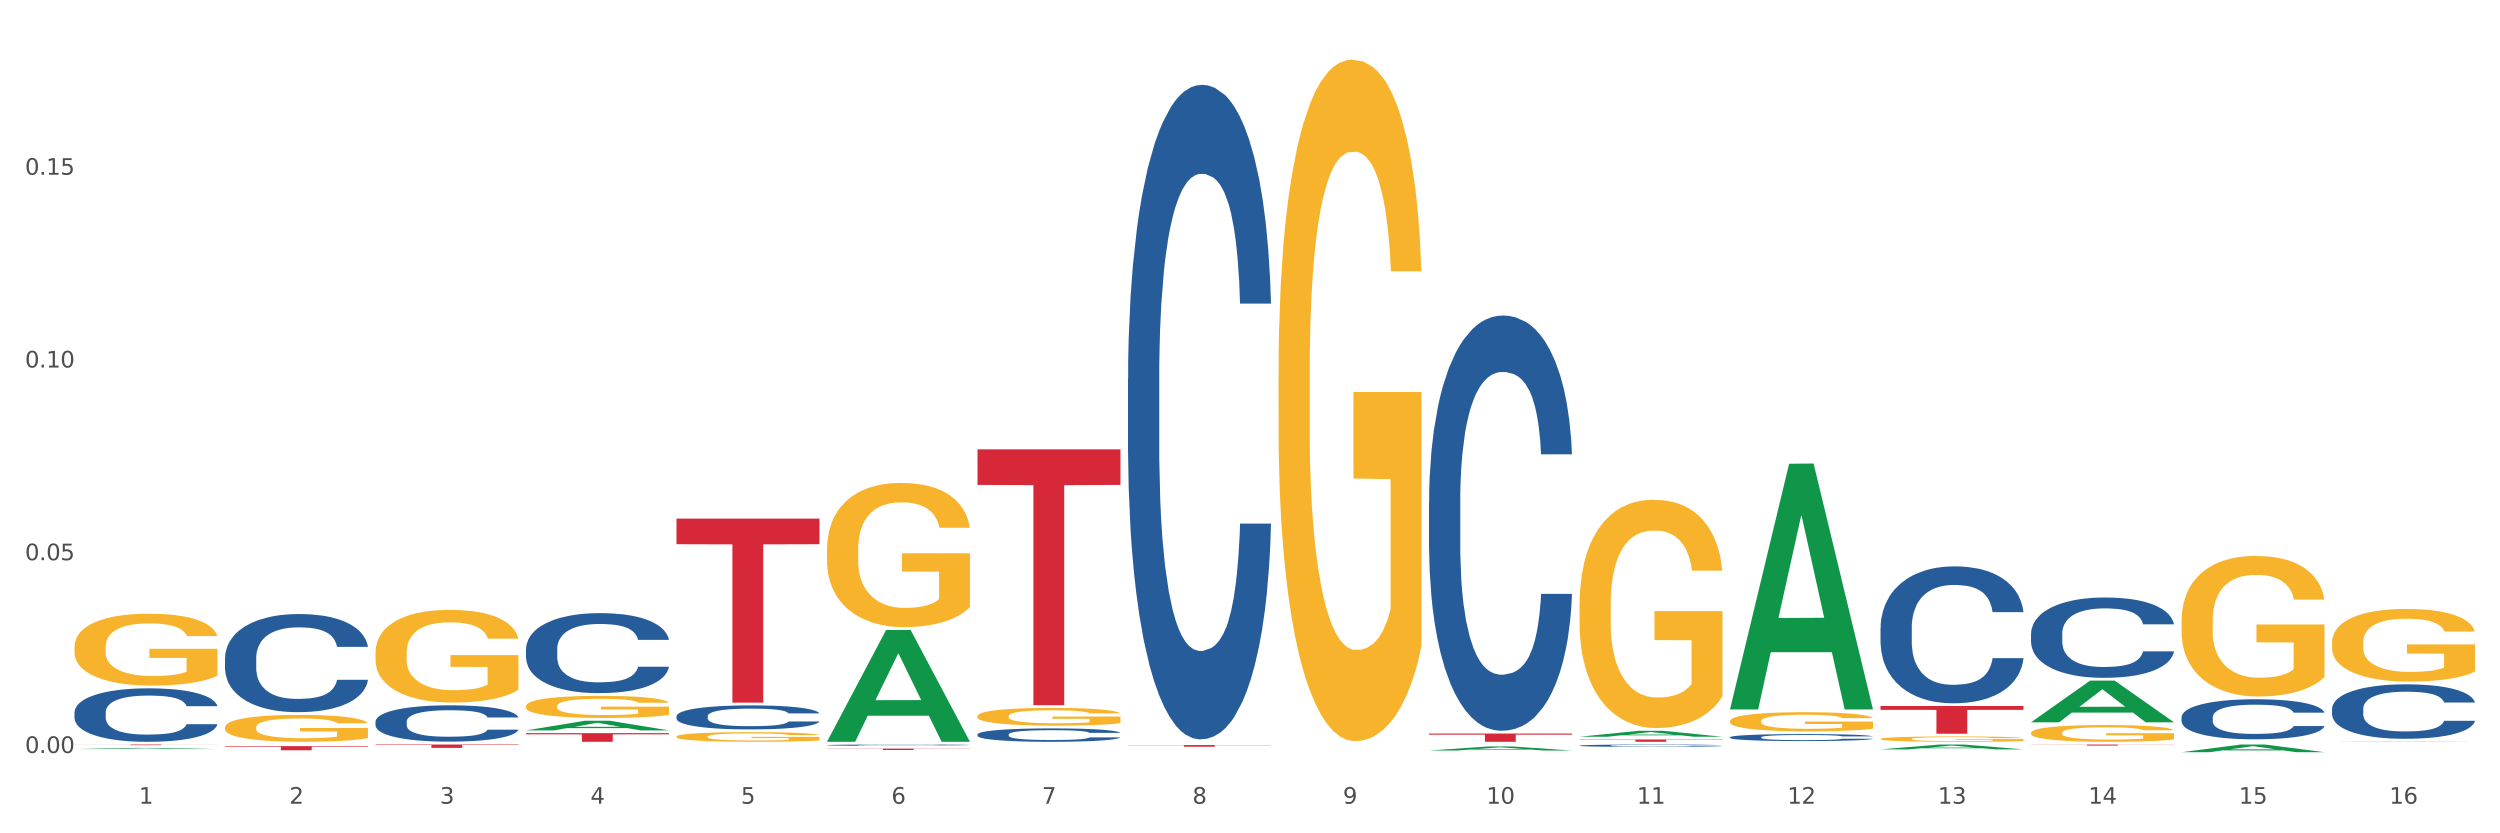 <?xml version="1.0" encoding="utf-8" standalone="no"?>
<!DOCTYPE svg PUBLIC "-//W3C//DTD SVG 1.1//EN"
  "http://www.w3.org/Graphics/SVG/1.1/DTD/svg11.dtd">
<svg xmlns:xlink="http://www.w3.org/1999/xlink" width="1080pt" height="360pt" viewBox="0 0 1080 360" xmlns="http://www.w3.org/2000/svg" version="1.1">
 <rect x="0" y="0" width="1080" height="360" fill="#333333" stroke="none"/>
 <defs>
  <style type="text/css">*{stroke-linejoin: round; stroke-linecap: butt}</style>
 </defs>
 <g id="figure_1">
  <g id="patch_1">
   <path d="M 0 360 
L 1080 360 
L 1080 0 
L 0 0 
z
" style="fill: #ffffff; stroke: #ffffff; stroke-linejoin: miter"/>
  </g>
  <g id="axes_1">
   <g id="matplotlib.axis_1">
    <g id="xtick_1">
     <g id="text_1">
      <!-- 1 -->
      <g style="fill: #4d4d4d" transform="translate(60.004 347.204) scale(0.096 -0.096)">
       <defs>
        <path id="DejaVuSans-31" d="M 794 531 
L 1825 531 
L 1825 4091 
L 703 3866 
L 703 4441 
L 1819 4666 
L 2450 4666 
L 2450 531 
L 3481 531 
L 3481 0 
L 794 0 
L 794 531 
z
" transform="scale(0.016)"/>
       </defs>
       <use xlink:href="#DejaVuSans-31"/>
      </g>
     </g>
    </g>
    <g id="xtick_2">
     <g id="text_2">
      <!-- 2 -->
      <g style="fill: #4d4d4d" transform="translate(125.021 347.204) scale(0.096 -0.096)">
       <defs>
        <path id="DejaVuSans-32" d="M 1228 531 
L 3431 531 
L 3431 0 
L 469 0 
L 469 531 
Q 828 903 1448 1529 
Q 2069 2156 2228 2338 
Q 2531 2678 2651 2914 
Q 2772 3150 2772 3378 
Q 2772 3750 2511 3984 
Q 2250 4219 1831 4219 
Q 1534 4219 1204 4116 
Q 875 4013 500 3803 
L 500 4441 
Q 881 4594 1212 4672 
Q 1544 4750 1819 4750 
Q 2544 4750 2975 4387 
Q 3406 4025 3406 3419 
Q 3406 3131 3298 2873 
Q 3191 2616 2906 2266 
Q 2828 2175 2409 1742 
Q 1991 1309 1228 531 
z
" transform="scale(0.016)"/>
       </defs>
       <use xlink:href="#DejaVuSans-32"/>
      </g>
     </g>
    </g>
    <g id="xtick_3">
     <g id="text_3">
      <!-- 3 -->
      <g style="fill: #4d4d4d" transform="translate(190.039 347.204) scale(0.096 -0.096)">
       <defs>
        <path id="DejaVuSans-33" d="M 2597 2516 
Q 3050 2419 3304 2112 
Q 3559 1806 3559 1356 
Q 3559 666 3084 287 
Q 2609 -91 1734 -91 
Q 1441 -91 1130 -33 
Q 819 25 488 141 
L 488 750 
Q 750 597 1062 519 
Q 1375 441 1716 441 
Q 2309 441 2620 675 
Q 2931 909 2931 1356 
Q 2931 1769 2642 2001 
Q 2353 2234 1838 2234 
L 1294 2234 
L 1294 2753 
L 1863 2753 
Q 2328 2753 2575 2939 
Q 2822 3125 2822 3475 
Q 2822 3834 2567 4026 
Q 2313 4219 1838 4219 
Q 1578 4219 1281 4162 
Q 984 4106 628 3988 
L 628 4550 
Q 988 4650 1302 4700 
Q 1616 4750 1894 4750 
Q 2613 4750 3031 4423 
Q 3450 4097 3450 3541 
Q 3450 3153 3228 2886 
Q 3006 2619 2597 2516 
z
" transform="scale(0.016)"/>
       </defs>
       <use xlink:href="#DejaVuSans-33"/>
      </g>
     </g>
    </g>
    <g id="xtick_4">
     <g id="text_4">
      <!-- 4 -->
      <g style="fill: #4d4d4d" transform="translate(255.056 347.204) scale(0.096 -0.096)">
       <defs>
        <path id="DejaVuSans-34" d="M 2419 4116 
L 825 1625 
L 2419 1625 
L 2419 4116 
z
M 2253 4666 
L 3047 4666 
L 3047 1625 
L 3713 1625 
L 3713 1100 
L 3047 1100 
L 3047 0 
L 2419 0 
L 2419 1100 
L 313 1100 
L 313 1709 
L 2253 4666 
z
" transform="scale(0.016)"/>
       </defs>
       <use xlink:href="#DejaVuSans-34"/>
      </g>
     </g>
    </g>
    <g id="xtick_5">
     <g id="text_5">
      <!-- 5 -->
      <g style="fill: #4d4d4d" transform="translate(320.073 347.204) scale(0.096 -0.096)">
       <defs>
        <path id="DejaVuSans-35" d="M 691 4666 
L 3169 4666 
L 3169 4134 
L 1269 4134 
L 1269 2991 
Q 1406 3038 1543 3061 
Q 1681 3084 1819 3084 
Q 2600 3084 3056 2656 
Q 3513 2228 3513 1497 
Q 3513 744 3044 326 
Q 2575 -91 1722 -91 
Q 1428 -91 1123 -41 
Q 819 9 494 109 
L 494 744 
Q 775 591 1075 516 
Q 1375 441 1709 441 
Q 2250 441 2565 725 
Q 2881 1009 2881 1497 
Q 2881 1984 2565 2268 
Q 2250 2553 1709 2553 
Q 1456 2553 1204 2497 
Q 953 2441 691 2322 
L 691 4666 
z
" transform="scale(0.016)"/>
       </defs>
       <use xlink:href="#DejaVuSans-35"/>
      </g>
     </g>
    </g>
    <g id="xtick_6">
     <g id="text_6">
      <!-- 6 -->
      <g style="fill: #4d4d4d" transform="translate(385.09 347.204) scale(0.096 -0.096)">
       <defs>
        <path id="DejaVuSans-36" d="M 2113 2584 
Q 1688 2584 1439 2293 
Q 1191 2003 1191 1497 
Q 1191 994 1439 701 
Q 1688 409 2113 409 
Q 2538 409 2786 701 
Q 3034 994 3034 1497 
Q 3034 2003 2786 2293 
Q 2538 2584 2113 2584 
z
M 3366 4563 
L 3366 3988 
Q 3128 4100 2886 4159 
Q 2644 4219 2406 4219 
Q 1781 4219 1451 3797 
Q 1122 3375 1075 2522 
Q 1259 2794 1537 2939 
Q 1816 3084 2150 3084 
Q 2853 3084 3261 2657 
Q 3669 2231 3669 1497 
Q 3669 778 3244 343 
Q 2819 -91 2113 -91 
Q 1303 -91 875 529 
Q 447 1150 447 2328 
Q 447 3434 972 4092 
Q 1497 4750 2381 4750 
Q 2619 4750 2861 4703 
Q 3103 4656 3366 4563 
z
" transform="scale(0.016)"/>
       </defs>
       <use xlink:href="#DejaVuSans-36"/>
      </g>
     </g>
    </g>
    <g id="xtick_7">
     <g id="text_7">
      <!-- 7 -->
      <g style="fill: #4d4d4d" transform="translate(450.108 347.204) scale(0.096 -0.096)">
       <defs>
        <path id="DejaVuSans-37" d="M 525 4666 
L 3525 4666 
L 3525 4397 
L 1831 0 
L 1172 0 
L 2766 4134 
L 525 4134 
L 525 4666 
z
" transform="scale(0.016)"/>
       </defs>
       <use xlink:href="#DejaVuSans-37"/>
      </g>
     </g>
    </g>
    <g id="xtick_8">
     <g id="text_8">
      <!-- 8 -->
      <g style="fill: #4d4d4d" transform="translate(515.125 347.204) scale(0.096 -0.096)">
       <defs>
        <path id="DejaVuSans-38" d="M 2034 2216 
Q 1584 2216 1326 1975 
Q 1069 1734 1069 1313 
Q 1069 891 1326 650 
Q 1584 409 2034 409 
Q 2484 409 2743 651 
Q 3003 894 3003 1313 
Q 3003 1734 2745 1975 
Q 2488 2216 2034 2216 
z
M 1403 2484 
Q 997 2584 770 2862 
Q 544 3141 544 3541 
Q 544 4100 942 4425 
Q 1341 4750 2034 4750 
Q 2731 4750 3128 4425 
Q 3525 4100 3525 3541 
Q 3525 3141 3298 2862 
Q 3072 2584 2669 2484 
Q 3125 2378 3379 2068 
Q 3634 1759 3634 1313 
Q 3634 634 3220 271 
Q 2806 -91 2034 -91 
Q 1263 -91 848 271 
Q 434 634 434 1313 
Q 434 1759 690 2068 
Q 947 2378 1403 2484 
z
M 1172 3481 
Q 1172 3119 1398 2916 
Q 1625 2713 2034 2713 
Q 2441 2713 2670 2916 
Q 2900 3119 2900 3481 
Q 2900 3844 2670 4047 
Q 2441 4250 2034 4250 
Q 1625 4250 1398 4047 
Q 1172 3844 1172 3481 
z
" transform="scale(0.016)"/>
       </defs>
       <use xlink:href="#DejaVuSans-38"/>
      </g>
     </g>
    </g>
    <g id="xtick_9">
     <g id="text_9">
      <!-- 9 -->
      <g style="fill: #4d4d4d" transform="translate(580.142 347.204) scale(0.096 -0.096)">
       <defs>
        <path id="DejaVuSans-39" d="M 703 97 
L 703 672 
Q 941 559 1184 500 
Q 1428 441 1663 441 
Q 2288 441 2617 861 
Q 2947 1281 2994 2138 
Q 2813 1869 2534 1725 
Q 2256 1581 1919 1581 
Q 1219 1581 811 2004 
Q 403 2428 403 3163 
Q 403 3881 828 4315 
Q 1253 4750 1959 4750 
Q 2769 4750 3195 4129 
Q 3622 3509 3622 2328 
Q 3622 1225 3098 567 
Q 2575 -91 1691 -91 
Q 1453 -91 1209 -44 
Q 966 3 703 97 
z
M 1959 2075 
Q 2384 2075 2632 2365 
Q 2881 2656 2881 3163 
Q 2881 3666 2632 3958 
Q 2384 4250 1959 4250 
Q 1534 4250 1286 3958 
Q 1038 3666 1038 3163 
Q 1038 2656 1286 2365 
Q 1534 2075 1959 2075 
z
" transform="scale(0.016)"/>
       </defs>
       <use xlink:href="#DejaVuSans-39"/>
      </g>
     </g>
    </g>
    <g id="xtick_10">
     <g id="text_10">
      <!-- 10 -->
      <g style="fill: #4d4d4d" transform="translate(642.105 347.204) scale(0.096 -0.096)">
       <defs>
        <path id="DejaVuSans-30" d="M 2034 4250 
Q 1547 4250 1301 3770 
Q 1056 3291 1056 2328 
Q 1056 1369 1301 889 
Q 1547 409 2034 409 
Q 2525 409 2770 889 
Q 3016 1369 3016 2328 
Q 3016 3291 2770 3770 
Q 2525 4250 2034 4250 
z
M 2034 4750 
Q 2819 4750 3233 4129 
Q 3647 3509 3647 2328 
Q 3647 1150 3233 529 
Q 2819 -91 2034 -91 
Q 1250 -91 836 529 
Q 422 1150 422 2328 
Q 422 3509 836 4129 
Q 1250 4750 2034 4750 
z
" transform="scale(0.016)"/>
       </defs>
       <use xlink:href="#DejaVuSans-31"/>
       <use xlink:href="#DejaVuSans-30" transform="translate(63.623 0)"/>
      </g>
     </g>
    </g>
    <g id="xtick_11">
     <g id="text_11">
      <!-- 11 -->
      <g style="fill: #4d4d4d" transform="translate(707.123 347.204) scale(0.096 -0.096)">
       <use xlink:href="#DejaVuSans-31"/>
       <use xlink:href="#DejaVuSans-31" transform="translate(63.623 0)"/>
      </g>
     </g>
    </g>
    <g id="xtick_12">
     <g id="text_12">
      <!-- 12 -->
      <g style="fill: #4d4d4d" transform="translate(772.14 347.204) scale(0.096 -0.096)">
       <use xlink:href="#DejaVuSans-31"/>
       <use xlink:href="#DejaVuSans-32" transform="translate(63.623 0)"/>
      </g>
     </g>
    </g>
    <g id="xtick_13">
     <g id="text_13">
      <!-- 13 -->
      <g style="fill: #4d4d4d" transform="translate(837.157 347.204) scale(0.096 -0.096)">
       <use xlink:href="#DejaVuSans-31"/>
       <use xlink:href="#DejaVuSans-33" transform="translate(63.623 0)"/>
      </g>
     </g>
    </g>
    <g id="xtick_14">
     <g id="text_14">
      <!-- 14 -->
      <g style="fill: #4d4d4d" transform="translate(902.174 347.204) scale(0.096 -0.096)">
       <use xlink:href="#DejaVuSans-31"/>
       <use xlink:href="#DejaVuSans-34" transform="translate(63.623 0)"/>
      </g>
     </g>
    </g>
    <g id="xtick_15">
     <g id="text_15">
      <!-- 15 -->
      <g style="fill: #4d4d4d" transform="translate(967.192 347.204) scale(0.096 -0.096)">
       <use xlink:href="#DejaVuSans-31"/>
       <use xlink:href="#DejaVuSans-35" transform="translate(63.623 0)"/>
      </g>
     </g>
    </g>
    <g id="xtick_16">
     <g id="text_16">
      <!-- 16 -->
      <g style="fill: #4d4d4d" transform="translate(1032.209 347.204) scale(0.096 -0.096)">
       <use xlink:href="#DejaVuSans-31"/>
       <use xlink:href="#DejaVuSans-36" transform="translate(63.623 0)"/>
      </g>
     </g>
    </g>
    <g id="xtick_17"/>
    <g id="xtick_18"/>
    <g id="xtick_19"/>
    <g id="xtick_20"/>
    <g id="xtick_21"/>
    <g id="xtick_22"/>
    <g id="xtick_23"/>
    <g id="xtick_24"/>
    <g id="xtick_25"/>
    <g id="xtick_26"/>
    <g id="xtick_27"/>
    <g id="xtick_28"/>
    <g id="xtick_29"/>
    <g id="xtick_30"/>
    <g id="xtick_31"/>
   </g>
   <g id="matplotlib.axis_2">
    <g id="ytick_1">
     <g id="text_17">
      <!-- 0.00 -->
      <g style="fill: #4d4d4d" transform="translate(10.8 325.287) scale(0.096 -0.096)">
       <defs>
        <path id="DejaVuSans-2e" d="M 684 794 
L 1344 794 
L 1344 0 
L 684 0 
L 684 794 
z
" transform="scale(0.016)"/>
       </defs>
       <use xlink:href="#DejaVuSans-30"/>
       <use xlink:href="#DejaVuSans-2e" transform="translate(63.623 0)"/>
       <use xlink:href="#DejaVuSans-30" transform="translate(95.41 0)"/>
       <use xlink:href="#DejaVuSans-30" transform="translate(159.033 0)"/>
      </g>
     </g>
    </g>
    <g id="ytick_2">
     <g id="text_18">
      <!-- 0.05 -->
      <g style="fill: #4d4d4d" transform="translate(10.8 242.023) scale(0.096 -0.096)">
       <use xlink:href="#DejaVuSans-30"/>
       <use xlink:href="#DejaVuSans-2e" transform="translate(63.623 0)"/>
       <use xlink:href="#DejaVuSans-30" transform="translate(95.41 0)"/>
       <use xlink:href="#DejaVuSans-35" transform="translate(159.033 0)"/>
      </g>
     </g>
    </g>
    <g id="ytick_3">
     <g id="text_19">
      <!-- 0.10 -->
      <g style="fill: #4d4d4d" transform="translate(10.8 158.76) scale(0.096 -0.096)">
       <use xlink:href="#DejaVuSans-30"/>
       <use xlink:href="#DejaVuSans-2e" transform="translate(63.623 0)"/>
       <use xlink:href="#DejaVuSans-31" transform="translate(95.41 0)"/>
       <use xlink:href="#DejaVuSans-30" transform="translate(159.033 0)"/>
      </g>
     </g>
    </g>
    <g id="ytick_4">
     <g id="text_20">
      <!-- 0.15 -->
      <g style="fill: #4d4d4d" transform="translate(10.8 75.496) scale(0.096 -0.096)">
       <use xlink:href="#DejaVuSans-30"/>
       <use xlink:href="#DejaVuSans-2e" transform="translate(63.623 0)"/>
       <use xlink:href="#DejaVuSans-31" transform="translate(95.41 0)"/>
       <use xlink:href="#DejaVuSans-35" transform="translate(159.033 0)"/>
      </g>
     </g>
    </g>
    <g id="ytick_5"/>
    <g id="ytick_6"/>
    <g id="ytick_7"/>
    <g id="ytick_8"/>
   </g>
   <g id="PolyCollection_1">
    <path d="M 32.175 323.603 
L 32.239 323.602 
L 57.709 323.099 
L 68.28 323.099 
L 93.941 323.604 
L 81.715 323.604 
L 76.176 323.486 
L 49.877 323.486 
L 49.686 323.488 
L 44.337 323.604 
L 32.175 323.604 
L 32.175 323.603 
L 53.188 323.416 
L 72.864 323.416 
L 63.122 323.206 
L 62.995 323.205 
L 62.867 323.207 
L 53.125 323.416 
L 53.188 323.416 
L 32.175 323.603 
z
" clip-path="url(#pb9c18a66ad)" style="fill: #109648"/>
    <path d="M 227.227 316.725 
L 288.993 316.725 
L 288.993 317.244 
L 264.696 317.247 
L 264.696 320.456 
L 251.377 320.456 
L 251.377 317.247 
L 227.227 317.244 
L 227.227 316.729 
L 227.227 316.725 
z
" clip-path="url(#pb9c18a66ad)" style="fill: #d62839"/>
    <path d="M 162.209 321.64 
L 223.976 321.64 
L 223.976 321.838 
L 199.679 321.84 
L 199.679 323.067 
L 186.36 323.067 
L 186.36 321.84 
L 162.209 321.838 
L 162.209 321.641 
L 162.209 321.64 
z
" clip-path="url(#pb9c18a66ad)" style="fill: #d62839"/>
    <path d="M 1007.434 277.568 
L 1007.507 277.539 
L 1007.507 276.507 
L 1007.652 275.619 
L 1008.382 273.469 
L 1009.475 271.693 
L 1010.278 270.747 
L 1011.08 269.973 
L 1012.028 269.199 
L 1013.195 268.397 
L 1015.309 267.222 
L 1016.622 266.62 
L 1018.226 265.989 
L 1021.143 265.072 
L 1023.258 264.556 
L 1025.446 264.126 
L 1029.019 263.611 
L 1031.353 263.381 
L 1033.832 263.209 
L 1036.822 263.095 
L 1039.083 263.066 
L 1044.041 263.152 
L 1048.271 263.41 
L 1050.313 263.611 
L 1052.938 263.954 
L 1054.324 264.184 
L 1056.584 264.642 
L 1058.918 265.244 
L 1060.522 265.76 
L 1062.929 266.734 
L 1064.752 267.709 
L 1066.429 268.913 
L 1067.304 269.744 
L 1067.96 270.518 
L 1068.544 271.406 
L 1069.127 272.81 
L 1056.001 272.81 
L 1055.49 271.807 
L 1054.688 270.861 
L 1053.521 269.944 
L 1052.5 269.371 
L 1050.75 268.655 
L 1049.146 268.196 
L 1047.469 267.852 
L 1045.427 267.566 
L 1043.823 267.422 
L 1041.562 267.308 
L 1037.114 267.336 
L 1034.124 267.566 
L 1032.082 267.852 
L 1030.769 268.11 
L 1029.602 268.397 
L 1028.29 268.798 
L 1026.758 269.4 
L 1025.665 269.944 
L 1024.571 270.632 
L 1023.696 271.32 
L 1022.893 272.122 
L 1022.237 272.982 
L 1021.727 273.871 
L 1021.289 274.96 
L 1020.925 276.765 
L 1020.925 280.692 
L 1021.07 281.58 
L 1021.435 282.755 
L 1021.873 283.644 
L 1022.602 284.704 
L 1023.258 285.421 
L 1024.498 286.452 
L 1025.883 287.312 
L 1026.977 287.857 
L 1028.071 288.315 
L 1029.967 288.946 
L 1032.082 289.462 
L 1033.905 289.777 
L 1036.384 290.063 
L 1038.062 290.178 
L 1039.52 290.235 
L 1043.093 290.235 
L 1045.646 290.149 
L 1048.49 289.949 
L 1050.677 289.691 
L 1052.5 289.376 
L 1054.542 288.86 
L 1055.855 288.372 
L 1055.855 282.383 
L 1039.812 282.354 
L 1039.812 278.37 
L 1069.2 278.37 
L 1069.2 290.063 
L 1067.96 290.665 
L 1066.575 291.21 
L 1065.116 291.697 
L 1062.929 292.299 
L 1060.303 292.872 
L 1057.97 293.273 
L 1055.49 293.617 
L 1052.573 293.932 
L 1048.781 294.219 
L 1046.448 294.334 
L 1043.531 294.42 
L 1040.103 294.448 
L 1037.114 294.391 
L 1034.197 294.248 
L 1031.134 293.99 
L 1028.144 293.617 
L 1025.883 293.245 
L 1023.623 292.786 
L 1021.216 292.184 
L 1019.32 291.611 
L 1017.862 291.095 
L 1016.257 290.436 
L 1014.507 289.576 
L 1013.195 288.802 
L 1012.028 288 
L 1010.788 286.968 
L 1009.913 286.08 
L 1009.038 284.962 
L 1008.527 284.131 
L 1007.944 282.841 
L 1007.507 281.036 
L 1007.434 277.568 
z
" clip-path="url(#pb9c18a66ad)" style="fill: #f7b32b"/>
    <path d="M 97.192 314.206 
L 97.265 314.195 
L 97.265 313.813 
L 97.411 313.484 
L 98.14 312.688 
L 99.234 312.03 
L 100.036 311.68 
L 100.838 311.393 
L 101.786 311.107 
L 102.953 310.81 
L 105.068 310.375 
L 106.381 310.152 
L 107.985 309.918 
L 110.902 309.579 
L 113.017 309.388 
L 115.204 309.228 
L 118.778 309.037 
L 121.111 308.953 
L 123.591 308.889 
L 126.58 308.846 
L 128.841 308.836 
L 133.8 308.868 
L 138.03 308.963 
L 140.071 309.037 
L 142.697 309.165 
L 144.082 309.25 
L 146.343 309.419 
L 148.676 309.642 
L 150.281 309.833 
L 152.687 310.194 
L 154.51 310.555 
L 156.188 311.001 
L 157.063 311.308 
L 157.719 311.595 
L 158.302 311.924 
L 158.886 312.444 
L 145.759 312.444 
L 145.249 312.073 
L 144.447 311.722 
L 143.28 311.383 
L 142.259 311.171 
L 140.509 310.905 
L 138.905 310.735 
L 137.227 310.608 
L 135.185 310.502 
L 133.581 310.449 
L 131.321 310.406 
L 126.872 310.417 
L 123.882 310.502 
L 121.84 310.608 
L 120.528 310.704 
L 119.361 310.81 
L 118.048 310.958 
L 116.517 311.181 
L 115.423 311.383 
L 114.329 311.637 
L 113.454 311.892 
L 112.652 312.189 
L 111.996 312.508 
L 111.485 312.837 
L 111.048 313.24 
L 110.683 313.908 
L 110.683 315.362 
L 110.829 315.691 
L 111.194 316.126 
L 111.631 316.455 
L 112.36 316.848 
L 113.017 317.113 
L 114.256 317.495 
L 115.642 317.814 
L 116.736 318.015 
L 117.83 318.185 
L 119.726 318.419 
L 121.84 318.61 
L 123.664 318.726 
L 126.143 318.833 
L 127.82 318.875 
L 129.279 318.896 
L 132.852 318.896 
L 135.404 318.864 
L 138.248 318.79 
L 140.436 318.695 
L 142.259 318.578 
L 144.301 318.387 
L 145.614 318.206 
L 145.614 315.988 
L 129.57 315.978 
L 129.57 314.503 
L 158.959 314.503 
L 158.959 318.833 
L 157.719 319.055 
L 156.333 319.257 
L 154.875 319.437 
L 152.687 319.66 
L 150.062 319.873 
L 147.728 320.021 
L 145.249 320.148 
L 142.332 320.265 
L 138.54 320.371 
L 136.206 320.414 
L 133.289 320.446 
L 129.862 320.456 
L 126.872 320.435 
L 123.955 320.382 
L 120.892 320.286 
L 117.903 320.148 
L 115.642 320.011 
L 113.381 319.841 
L 110.975 319.618 
L 109.079 319.406 
L 107.62 319.215 
L 106.016 318.971 
L 104.266 318.652 
L 102.953 318.366 
L 101.786 318.068 
L 100.547 317.686 
L 99.672 317.357 
L 98.797 316.944 
L 98.286 316.636 
L 97.703 316.158 
L 97.265 315.49 
L 97.192 314.206 
z
" clip-path="url(#pb9c18a66ad)" style="fill: #f7b32b"/>
    <path d="M 162.209 281.978 
L 162.282 281.941 
L 162.282 280.625 
L 162.428 279.491 
L 163.157 276.749 
L 164.251 274.482 
L 165.054 273.276 
L 165.856 272.288 
L 166.804 271.301 
L 167.97 270.277 
L 170.085 268.778 
L 171.398 268.01 
L 173.002 267.206 
L 175.919 266.036 
L 178.034 265.378 
L 180.222 264.829 
L 183.795 264.171 
L 186.128 263.878 
L 188.608 263.659 
L 191.598 263.513 
L 193.858 263.476 
L 198.817 263.586 
L 203.047 263.915 
L 205.089 264.171 
L 207.714 264.61 
L 209.099 264.902 
L 211.36 265.487 
L 213.694 266.255 
L 215.298 266.913 
L 217.704 268.157 
L 219.528 269.4 
L 221.205 270.935 
L 222.08 271.996 
L 222.736 272.983 
L 223.32 274.117 
L 223.903 275.908 
L 210.777 275.908 
L 210.266 274.628 
L 209.464 273.422 
L 208.297 272.252 
L 207.276 271.52 
L 205.526 270.606 
L 203.922 270.021 
L 202.245 269.583 
L 200.203 269.217 
L 198.598 269.034 
L 196.338 268.888 
L 191.889 268.924 
L 188.9 269.217 
L 186.858 269.583 
L 185.545 269.912 
L 184.378 270.277 
L 183.066 270.789 
L 181.534 271.557 
L 180.44 272.252 
L 179.347 273.129 
L 178.471 274.007 
L 177.669 275.031 
L 177.013 276.128 
L 176.503 277.261 
L 176.065 278.65 
L 175.7 280.954 
L 175.7 285.963 
L 175.846 287.097 
L 176.211 288.596 
L 176.648 289.729 
L 177.378 291.082 
L 178.034 291.996 
L 179.274 293.313 
L 180.659 294.41 
L 181.753 295.104 
L 182.847 295.689 
L 184.743 296.494 
L 186.858 297.152 
L 188.681 297.554 
L 191.16 297.92 
L 192.837 298.066 
L 194.296 298.139 
L 197.869 298.139 
L 200.422 298.03 
L 203.266 297.774 
L 205.453 297.445 
L 207.276 297.042 
L 209.318 296.384 
L 210.631 295.763 
L 210.631 288.121 
L 194.588 288.084 
L 194.588 283.002 
L 223.976 283.002 
L 223.976 297.92 
L 222.736 298.688 
L 221.351 299.382 
L 219.892 300.004 
L 217.704 300.772 
L 215.079 301.503 
L 212.746 302.015 
L 210.266 302.454 
L 207.349 302.856 
L 203.557 303.222 
L 201.224 303.368 
L 198.307 303.478 
L 194.879 303.514 
L 191.889 303.441 
L 188.972 303.258 
L 185.91 302.929 
L 182.92 302.454 
L 180.659 301.979 
L 178.399 301.394 
L 175.992 300.626 
L 174.096 299.894 
L 172.638 299.236 
L 171.033 298.395 
L 169.283 297.298 
L 167.97 296.311 
L 166.804 295.287 
L 165.564 293.971 
L 164.689 292.837 
L 163.814 291.411 
L 163.303 290.351 
L 162.72 288.706 
L 162.282 286.402 
L 162.209 281.978 
z
" clip-path="url(#pb9c18a66ad)" style="fill: #f7b32b"/>
    <path d="M 227.227 305.029 
L 227.3 305.02 
L 227.3 304.706 
L 227.445 304.436 
L 228.175 303.782 
L 229.269 303.241 
L 230.071 302.953 
L 230.873 302.718 
L 231.821 302.482 
L 232.988 302.238 
L 235.102 301.88 
L 236.415 301.697 
L 238.019 301.505 
L 240.936 301.226 
L 243.051 301.069 
L 245.239 300.938 
L 248.812 300.781 
L 251.146 300.711 
L 253.625 300.659 
L 256.615 300.624 
L 258.876 300.616 
L 263.834 300.642 
L 268.064 300.72 
L 270.106 300.781 
L 272.731 300.886 
L 274.117 300.956 
L 276.377 301.095 
L 278.711 301.278 
L 280.315 301.435 
L 282.722 301.732 
L 284.545 302.028 
L 286.222 302.395 
L 287.097 302.648 
L 287.753 302.883 
L 288.337 303.154 
L 288.92 303.581 
L 275.794 303.581 
L 275.283 303.276 
L 274.481 302.988 
L 273.315 302.709 
L 272.294 302.534 
L 270.543 302.316 
L 268.939 302.177 
L 267.262 302.072 
L 265.22 301.985 
L 263.616 301.941 
L 261.355 301.906 
L 256.907 301.915 
L 253.917 301.985 
L 251.875 302.072 
L 250.562 302.151 
L 249.396 302.238 
L 248.083 302.36 
L 246.552 302.543 
L 245.458 302.709 
L 244.364 302.918 
L 243.489 303.127 
L 242.687 303.372 
L 242.03 303.633 
L 241.52 303.904 
L 241.082 304.235 
L 240.718 304.785 
L 240.718 305.979 
L 240.863 306.25 
L 241.228 306.607 
L 241.666 306.878 
L 242.395 307.201 
L 243.051 307.419 
L 244.291 307.733 
L 245.676 307.994 
L 246.77 308.16 
L 247.864 308.299 
L 249.76 308.491 
L 251.875 308.648 
L 253.698 308.744 
L 256.177 308.832 
L 257.855 308.866 
L 259.313 308.884 
L 262.886 308.884 
L 265.439 308.858 
L 268.283 308.797 
L 270.47 308.718 
L 272.294 308.622 
L 274.335 308.465 
L 275.648 308.317 
L 275.648 306.494 
L 259.605 306.485 
L 259.605 305.273 
L 288.993 305.273 
L 288.993 308.832 
L 287.753 309.015 
L 286.368 309.18 
L 284.909 309.329 
L 282.722 309.512 
L 280.096 309.686 
L 277.763 309.808 
L 275.283 309.913 
L 272.366 310.009 
L 268.574 310.096 
L 266.241 310.131 
L 263.324 310.157 
L 259.897 310.166 
L 256.907 310.149 
L 253.99 310.105 
L 250.927 310.026 
L 247.937 309.913 
L 245.676 309.8 
L 243.416 309.66 
L 241.009 309.477 
L 239.113 309.303 
L 237.655 309.146 
L 236.05 308.945 
L 234.3 308.683 
L 232.988 308.448 
L 231.821 308.204 
L 230.581 307.89 
L 229.706 307.619 
L 228.831 307.279 
L 228.321 307.026 
L 227.737 306.634 
L 227.3 306.084 
L 227.227 305.029 
z
" clip-path="url(#pb9c18a66ad)" style="fill: #f7b32b"/>
    <path d="M 32.175 279.477 
L 32.248 279.449 
L 32.248 278.428 
L 32.394 277.549 
L 33.123 275.423 
L 34.217 273.665 
L 35.019 272.729 
L 35.821 271.964 
L 36.769 271.198 
L 37.936 270.405 
L 40.051 269.242 
L 41.363 268.647 
L 42.968 268.023 
L 45.885 267.116 
L 47.999 266.606 
L 50.187 266.18 
L 53.76 265.67 
L 56.094 265.443 
L 58.573 265.273 
L 61.563 265.16 
L 63.824 265.131 
L 68.783 265.216 
L 73.012 265.471 
L 75.054 265.67 
L 77.679 266.01 
L 79.065 266.237 
L 81.326 266.691 
L 83.659 267.286 
L 85.263 267.796 
L 87.67 268.76 
L 89.493 269.724 
L 91.17 270.915 
L 92.045 271.737 
L 92.702 272.503 
L 93.285 273.381 
L 93.868 274.771 
L 80.742 274.771 
L 80.232 273.778 
L 79.43 272.843 
L 78.263 271.936 
L 77.242 271.369 
L 75.492 270.66 
L 73.887 270.206 
L 72.21 269.866 
L 70.168 269.582 
L 68.564 269.441 
L 66.303 269.327 
L 61.855 269.356 
L 58.865 269.582 
L 56.823 269.866 
L 55.511 270.121 
L 54.344 270.405 
L 53.031 270.802 
L 51.5 271.397 
L 50.406 271.936 
L 49.312 272.616 
L 48.437 273.296 
L 47.635 274.09 
L 46.979 274.941 
L 46.468 275.82 
L 46.031 276.897 
L 45.666 278.683 
L 45.666 282.567 
L 45.812 283.446 
L 46.176 284.609 
L 46.614 285.487 
L 47.343 286.536 
L 47.999 287.245 
L 49.239 288.266 
L 50.625 289.116 
L 51.719 289.655 
L 52.812 290.109 
L 54.708 290.732 
L 56.823 291.243 
L 58.646 291.555 
L 61.126 291.838 
L 62.803 291.952 
L 64.261 292.008 
L 67.835 292.008 
L 70.387 291.923 
L 73.231 291.725 
L 75.419 291.47 
L 77.242 291.158 
L 79.284 290.647 
L 80.596 290.165 
L 80.596 284.24 
L 64.553 284.212 
L 64.553 280.271 
L 93.941 280.271 
L 93.941 291.838 
L 92.702 292.434 
L 91.316 292.972 
L 89.858 293.454 
L 87.67 294.05 
L 85.045 294.617 
L 82.711 295.014 
L 80.232 295.354 
L 77.315 295.666 
L 73.523 295.949 
L 71.189 296.063 
L 68.272 296.148 
L 64.845 296.176 
L 61.855 296.119 
L 58.938 295.977 
L 55.875 295.722 
L 52.885 295.354 
L 50.625 294.985 
L 48.364 294.532 
L 45.958 293.936 
L 44.062 293.369 
L 42.603 292.859 
L 40.999 292.207 
L 39.249 291.356 
L 37.936 290.591 
L 36.769 289.797 
L 35.529 288.776 
L 34.654 287.897 
L 33.779 286.792 
L 33.269 285.969 
L 32.685 284.694 
L 32.248 282.908 
L 32.175 279.477 
z
" clip-path="url(#pb9c18a66ad)" style="fill: #f7b32b"/>
    <path d="M 292.244 224.049 
L 354.01 224.049 
L 354.01 235.095 
L 329.714 235.17 
L 329.714 303.541 
L 316.394 303.541 
L 316.394 235.17 
L 292.244 235.095 
L 292.244 224.123 
L 292.244 224.049 
z
" clip-path="url(#pb9c18a66ad)" style="fill: #d62839"/>
    <path d="M 357.261 323.39 
L 419.028 323.39 
L 419.028 323.474 
L 394.731 323.474 
L 394.731 323.993 
L 381.412 323.993 
L 381.412 323.474 
L 357.261 323.474 
L 357.261 323.39 
L 357.261 323.39 
z
" clip-path="url(#pb9c18a66ad)" style="fill: #d62839"/>
    <path d="M 422.278 194.118 
L 484.045 194.118 
L 484.045 209.476 
L 459.748 209.58 
L 459.748 304.634 
L 446.429 304.634 
L 446.429 209.58 
L 422.278 209.476 
L 422.278 194.222 
L 422.278 194.118 
z
" clip-path="url(#pb9c18a66ad)" style="fill: #d62839"/>
    <path d="M 487.296 321.86 
L 549.062 321.86 
L 549.062 321.96 
L 524.765 321.961 
L 524.765 322.584 
L 511.446 322.584 
L 511.446 321.961 
L 487.296 321.96 
L 487.296 321.86 
L 487.296 321.86 
z
" clip-path="url(#pb9c18a66ad)" style="fill: #d62839"/>
    <path d="M 877.399 321.64 
L 939.166 321.64 
L 939.166 321.702 
L 914.869 321.702 
L 914.869 322.086 
L 901.549 322.086 
L 901.549 321.702 
L 877.399 321.702 
L 877.399 321.64 
L 877.399 321.64 
z
" clip-path="url(#pb9c18a66ad)" style="fill: #d62839"/>
    <path d="M 812.382 305.003 
L 874.148 305.003 
L 874.148 306.665 
L 849.852 306.677 
L 849.852 316.965 
L 836.532 316.965 
L 836.532 306.677 
L 812.382 306.665 
L 812.382 305.014 
L 812.382 305.003 
z
" clip-path="url(#pb9c18a66ad)" style="fill: #d62839"/>
    <path d="M 682.347 261.47 
L 682.42 261.379 
L 682.42 258.137 
L 682.566 255.345 
L 683.295 248.59 
L 684.389 243.006 
L 685.191 240.033 
L 685.994 237.601 
L 686.942 235.17 
L 688.108 232.648 
L 690.223 228.955 
L 691.536 227.063 
L 693.14 225.082 
L 696.057 222.2 
L 698.172 220.579 
L 700.36 219.228 
L 703.933 217.606 
L 706.266 216.886 
L 708.746 216.345 
L 711.736 215.985 
L 713.996 215.895 
L 718.955 216.165 
L 723.185 216.976 
L 725.227 217.606 
L 727.852 218.687 
L 729.237 219.408 
L 731.498 220.849 
L 733.832 222.74 
L 735.436 224.361 
L 737.842 227.424 
L 739.665 230.486 
L 741.343 234.269 
L 742.218 236.881 
L 742.874 239.313 
L 743.457 242.105 
L 744.041 246.518 
L 730.915 246.518 
L 730.404 243.366 
L 729.602 240.394 
L 728.435 237.511 
L 727.414 235.71 
L 725.664 233.458 
L 724.06 232.017 
L 722.383 230.936 
L 720.341 230.036 
L 718.736 229.585 
L 716.476 229.225 
L 712.027 229.315 
L 709.037 230.036 
L 706.996 230.936 
L 705.683 231.747 
L 704.516 232.648 
L 703.204 233.909 
L 701.672 235.8 
L 700.578 237.511 
L 699.484 239.673 
L 698.609 241.835 
L 697.807 244.357 
L 697.151 247.059 
L 696.64 249.851 
L 696.203 253.273 
L 695.838 258.948 
L 695.838 271.287 
L 695.984 274.079 
L 696.349 277.772 
L 696.786 280.564 
L 697.516 283.896 
L 698.172 286.148 
L 699.412 289.391 
L 700.797 292.093 
L 701.891 293.804 
L 702.985 295.245 
L 704.881 297.227 
L 706.996 298.848 
L 708.819 299.839 
L 711.298 300.739 
L 712.975 301.1 
L 714.434 301.28 
L 718.007 301.28 
L 720.559 301.009 
L 723.403 300.379 
L 725.591 299.568 
L 727.414 298.578 
L 729.456 296.956 
L 730.769 295.425 
L 730.769 276.601 
L 714.726 276.511 
L 714.726 263.991 
L 744.114 263.991 
L 744.114 300.739 
L 742.874 302.631 
L 741.489 304.342 
L 740.03 305.873 
L 737.842 307.765 
L 735.217 309.566 
L 732.884 310.827 
L 730.404 311.908 
L 727.487 312.898 
L 723.695 313.799 
L 721.362 314.159 
L 718.445 314.43 
L 715.017 314.52 
L 712.027 314.34 
L 709.11 313.889 
L 706.048 313.079 
L 703.058 311.908 
L 700.797 310.737 
L 698.536 309.296 
L 696.13 307.404 
L 694.234 305.603 
L 692.776 303.982 
L 691.171 301.91 
L 689.421 299.208 
L 688.108 296.776 
L 686.942 294.254 
L 685.702 291.012 
L 684.827 288.22 
L 683.952 284.707 
L 683.441 282.095 
L 682.858 278.042 
L 682.42 272.368 
L 682.347 261.47 
z
" clip-path="url(#pb9c18a66ad)" style="fill: #f7b32b"/>
    <path d="M 747.365 311.492 
L 747.438 311.485 
L 747.438 311.213 
L 747.583 310.979 
L 748.313 310.413 
L 749.407 309.944 
L 750.209 309.695 
L 751.011 309.491 
L 751.959 309.287 
L 753.126 309.076 
L 755.24 308.766 
L 756.553 308.608 
L 758.157 308.441 
L 761.074 308.2 
L 763.189 308.064 
L 765.377 307.951 
L 768.95 307.815 
L 771.284 307.754 
L 773.763 307.709 
L 776.753 307.679 
L 779.014 307.671 
L 783.972 307.694 
L 788.202 307.762 
L 790.244 307.815 
L 792.869 307.905 
L 794.255 307.966 
L 796.515 308.087 
L 798.849 308.245 
L 800.453 308.381 
L 802.86 308.638 
L 804.683 308.895 
L 806.36 309.212 
L 807.235 309.431 
L 807.891 309.635 
L 808.475 309.869 
L 809.058 310.239 
L 795.932 310.239 
L 795.421 309.975 
L 794.619 309.725 
L 793.452 309.484 
L 792.432 309.333 
L 790.681 309.144 
L 789.077 309.023 
L 787.4 308.932 
L 785.358 308.857 
L 783.754 308.819 
L 781.493 308.789 
L 777.045 308.796 
L 774.055 308.857 
L 772.013 308.932 
L 770.7 309 
L 769.533 309.076 
L 768.221 309.182 
L 766.689 309.34 
L 765.596 309.484 
L 764.502 309.665 
L 763.627 309.846 
L 762.824 310.058 
L 762.168 310.284 
L 761.658 310.518 
L 761.22 310.805 
L 760.856 311.281 
L 760.856 312.316 
L 761.001 312.55 
L 761.366 312.859 
L 761.804 313.093 
L 762.533 313.373 
L 763.189 313.562 
L 764.429 313.834 
L 765.814 314.06 
L 766.908 314.204 
L 768.002 314.324 
L 769.898 314.491 
L 772.013 314.626 
L 773.836 314.71 
L 776.315 314.785 
L 777.993 314.815 
L 779.451 314.83 
L 783.024 314.83 
L 785.577 314.808 
L 788.421 314.755 
L 790.608 314.687 
L 792.432 314.604 
L 794.473 314.468 
L 795.786 314.34 
L 795.786 312.761 
L 779.743 312.754 
L 779.743 311.704 
L 809.131 311.704 
L 809.131 314.785 
L 807.891 314.944 
L 806.506 315.087 
L 805.047 315.216 
L 802.86 315.374 
L 800.234 315.525 
L 797.901 315.631 
L 795.421 315.722 
L 792.504 315.805 
L 788.712 315.88 
L 786.379 315.91 
L 783.462 315.933 
L 780.034 315.941 
L 777.045 315.925 
L 774.128 315.888 
L 771.065 315.82 
L 768.075 315.722 
L 765.814 315.623 
L 763.554 315.503 
L 761.147 315.344 
L 759.251 315.193 
L 757.793 315.057 
L 756.188 314.883 
L 754.438 314.657 
L 753.126 314.453 
L 751.959 314.241 
L 750.719 313.969 
L 749.844 313.735 
L 748.969 313.441 
L 748.459 313.222 
L 747.875 312.882 
L 747.438 312.406 
L 747.365 311.492 
z
" clip-path="url(#pb9c18a66ad)" style="fill: #f7b32b"/>
    <path d="M 942.416 268.228 
L 942.489 268.173 
L 942.489 266.176 
L 942.635 264.457 
L 943.364 260.297 
L 944.458 256.858 
L 945.26 255.028 
L 946.063 253.531 
L 947.011 252.033 
L 948.177 250.48 
L 950.292 248.206 
L 951.605 247.041 
L 953.209 245.821 
L 956.126 244.046 
L 958.241 243.048 
L 960.429 242.216 
L 964.002 241.218 
L 966.335 240.774 
L 968.815 240.441 
L 971.805 240.219 
L 974.065 240.164 
L 979.024 240.33 
L 983.254 240.83 
L 985.296 241.218 
L 987.921 241.883 
L 989.306 242.327 
L 991.567 243.214 
L 993.901 244.379 
L 995.505 245.377 
L 997.911 247.263 
L 999.734 249.149 
L 1001.412 251.478 
L 1002.287 253.087 
L 1002.943 254.584 
L 1003.526 256.304 
L 1004.11 259.021 
L 990.984 259.021 
L 990.473 257.08 
L 989.671 255.25 
L 988.504 253.475 
L 987.483 252.366 
L 985.733 250.979 
L 984.129 250.092 
L 982.451 249.426 
L 980.41 248.872 
L 978.805 248.594 
L 976.545 248.373 
L 972.096 248.428 
L 969.106 248.872 
L 967.065 249.426 
L 965.752 249.925 
L 964.585 250.48 
L 963.273 251.257 
L 961.741 252.421 
L 960.647 253.475 
L 959.553 254.806 
L 958.678 256.137 
L 957.876 257.69 
L 957.22 259.354 
L 956.709 261.074 
L 956.272 263.181 
L 955.907 266.675 
L 955.907 274.274 
L 956.053 275.993 
L 956.418 278.267 
L 956.855 279.987 
L 957.585 282.039 
L 958.241 283.425 
L 959.481 285.422 
L 960.866 287.086 
L 961.96 288.14 
L 963.054 289.027 
L 964.95 290.247 
L 967.065 291.246 
L 968.888 291.856 
L 971.367 292.41 
L 973.044 292.632 
L 974.503 292.743 
L 978.076 292.743 
L 980.628 292.577 
L 983.472 292.188 
L 985.66 291.689 
L 987.483 291.079 
L 989.525 290.081 
L 990.838 289.138 
L 990.838 277.546 
L 974.795 277.491 
L 974.795 269.781 
L 1004.183 269.781 
L 1004.183 292.41 
L 1002.943 293.575 
L 1001.558 294.629 
L 1000.099 295.572 
L 997.911 296.736 
L 995.286 297.846 
L 992.953 298.622 
L 990.473 299.288 
L 987.556 299.898 
L 983.764 300.453 
L 981.431 300.674 
L 978.514 300.841 
L 975.086 300.896 
L 972.096 300.785 
L 969.179 300.508 
L 966.117 300.009 
L 963.127 299.288 
L 960.866 298.567 
L 958.605 297.679 
L 956.199 296.515 
L 954.303 295.405 
L 952.844 294.407 
L 951.24 293.131 
L 949.49 291.467 
L 948.177 289.97 
L 947.011 288.417 
L 945.771 286.42 
L 944.896 284.701 
L 944.021 282.538 
L 943.51 280.929 
L 942.927 278.434 
L 942.489 274.939 
L 942.416 268.228 
z
" clip-path="url(#pb9c18a66ad)" style="fill: #f7b32b"/>
    <path d="M 487.296 163.701 
L 487.369 163.443 
L 487.369 156.213 
L 487.588 146.4 
L 488.391 128.323 
L 489.413 114.636 
L 491.165 98.626 
L 492.114 91.911 
L 493.356 84.423 
L 495.911 72.285 
L 498.831 61.956 
L 500.876 56.275 
L 502.409 52.659 
L 505.84 46.203 
L 507.811 43.363 
L 509.856 41.039 
L 511.608 39.489 
L 514.528 37.682 
L 516.865 36.907 
L 519.566 36.649 
L 521.829 36.907 
L 524.823 37.94 
L 529.203 41.039 
L 530.883 42.846 
L 533.146 45.945 
L 535.482 50.077 
L 537.38 54.209 
L 539.571 60.148 
L 541.834 67.895 
L 544.024 77.708 
L 545.558 86.747 
L 546.799 96.301 
L 547.894 107.922 
L 548.697 120.576 
L 549.062 131.164 
L 535.701 131.164 
L 535.336 121.609 
L 534.606 111.279 
L 533.876 104.307 
L 533.073 98.626 
L 531.832 92.17 
L 530.737 88.038 
L 528.911 83.131 
L 527.232 80.033 
L 525.845 78.225 
L 524.166 76.675 
L 520.588 75.126 
L 518.033 75.126 
L 516.427 75.642 
L 514.455 76.934 
L 512.776 78.741 
L 510.805 81.84 
L 509.272 85.197 
L 507.738 89.587 
L 506.862 92.686 
L 505.548 98.367 
L 504.672 103.016 
L 503.504 111.021 
L 502.847 116.702 
L 501.679 131.422 
L 501.168 142.268 
L 500.949 149.757 
L 500.803 158.02 
L 500.803 198.305 
L 501.241 216.382 
L 501.606 224.129 
L 502.19 232.909 
L 503.285 244.272 
L 504.891 255.376 
L 506.57 263.381 
L 507.957 268.288 
L 509.272 271.903 
L 510.586 274.744 
L 512.192 277.326 
L 513.506 278.875 
L 515.478 280.425 
L 517.814 281.2 
L 519.639 281.2 
L 523.363 279.908 
L 525.042 278.617 
L 526.648 276.809 
L 528.4 273.969 
L 529.787 270.87 
L 530.591 268.546 
L 531.905 263.639 
L 532.927 258.475 
L 533.803 252.535 
L 534.387 247.37 
L 535.044 239.623 
L 535.555 230.843 
L 535.701 226.195 
L 549.062 226.195 
L 548.77 235.491 
L 548.259 244.53 
L 547.237 256.667 
L 546.434 263.639 
L 545.193 272.161 
L 543.878 279.392 
L 542.053 287.397 
L 540.374 293.337 
L 538.622 298.501 
L 536.723 303.15 
L 533.292 309.606 
L 532.051 311.413 
L 529.422 314.512 
L 527.378 316.32 
L 524.385 318.127 
L 521.318 319.16 
L 518.106 319.419 
L 515.258 318.902 
L 512.119 317.353 
L 510.148 315.803 
L 507.957 313.479 
L 505.402 309.864 
L 502.993 305.474 
L 500.73 300.309 
L 498.612 294.37 
L 496.641 287.655 
L 494.086 276.551 
L 492.187 265.705 
L 490.8 255.634 
L 489.851 247.112 
L 488.902 236.266 
L 488.391 228.777 
L 487.588 210.701 
L 487.296 193.915 
L 487.296 163.701 
z
" clip-path="url(#pb9c18a66ad)" style="fill: #255c99"/>
    <path d="M 422.278 317.268 
L 422.351 317.263 
L 422.351 317.115 
L 422.57 316.914 
L 423.374 316.544 
L 424.396 316.263 
L 426.148 315.936 
L 427.097 315.798 
L 428.338 315.645 
L 430.894 315.396 
L 433.814 315.185 
L 435.858 315.068 
L 437.391 314.994 
L 440.823 314.862 
L 442.794 314.804 
L 444.839 314.757 
L 446.591 314.725 
L 449.511 314.688 
L 451.847 314.672 
L 454.549 314.667 
L 456.812 314.672 
L 459.806 314.693 
L 464.186 314.757 
L 465.865 314.794 
L 468.129 314.857 
L 470.465 314.942 
L 472.363 315.026 
L 474.554 315.148 
L 476.817 315.306 
L 479.007 315.507 
L 480.54 315.692 
L 481.782 315.888 
L 482.877 316.126 
L 483.68 316.385 
L 484.045 316.602 
L 470.684 316.602 
L 470.319 316.406 
L 469.589 316.195 
L 468.859 316.052 
L 468.056 315.936 
L 466.814 315.803 
L 465.719 315.719 
L 463.894 315.618 
L 462.215 315.555 
L 460.828 315.518 
L 459.148 315.486 
L 455.571 315.454 
L 453.016 315.454 
L 451.409 315.465 
L 449.438 315.491 
L 447.759 315.528 
L 445.788 315.592 
L 444.254 315.661 
L 442.721 315.751 
L 441.845 315.814 
L 440.531 315.93 
L 439.655 316.025 
L 438.487 316.189 
L 437.83 316.306 
L 436.661 316.607 
L 436.15 316.829 
L 435.931 316.982 
L 435.785 317.152 
L 435.785 317.977 
L 436.223 318.347 
L 436.588 318.505 
L 437.172 318.685 
L 438.268 318.918 
L 439.874 319.145 
L 441.553 319.309 
L 442.94 319.409 
L 444.254 319.483 
L 445.569 319.542 
L 447.175 319.594 
L 448.489 319.626 
L 450.46 319.658 
L 452.797 319.674 
L 454.622 319.674 
L 458.345 319.647 
L 460.025 319.621 
L 461.631 319.584 
L 463.383 319.526 
L 464.77 319.462 
L 465.573 319.415 
L 466.887 319.314 
L 467.91 319.208 
L 468.786 319.087 
L 469.37 318.981 
L 470.027 318.822 
L 470.538 318.643 
L 470.684 318.548 
L 484.045 318.548 
L 483.753 318.738 
L 483.242 318.923 
L 482.22 319.171 
L 481.416 319.314 
L 480.175 319.489 
L 478.861 319.637 
L 477.036 319.801 
L 475.357 319.922 
L 473.604 320.028 
L 471.706 320.123 
L 468.275 320.255 
L 467.034 320.292 
L 464.405 320.356 
L 462.361 320.393 
L 459.367 320.43 
L 456.301 320.451 
L 453.089 320.456 
L 450.241 320.446 
L 447.102 320.414 
L 445.131 320.382 
L 442.94 320.335 
L 440.385 320.261 
L 437.976 320.171 
L 435.712 320.065 
L 433.595 319.943 
L 431.624 319.806 
L 429.068 319.579 
L 427.17 319.356 
L 425.783 319.15 
L 424.834 318.976 
L 423.885 318.754 
L 423.374 318.6 
L 422.57 318.23 
L 422.278 317.887 
L 422.278 317.268 
z
" clip-path="url(#pb9c18a66ad)" style="fill: #255c99"/>
    <path d="M 357.261 321.894 
L 357.334 321.894 
L 357.334 321.879 
L 357.553 321.86 
L 358.356 321.823 
L 359.378 321.796 
L 361.131 321.764 
L 362.08 321.75 
L 363.321 321.735 
L 365.876 321.711 
L 368.797 321.69 
L 370.841 321.679 
L 372.374 321.672 
L 375.806 321.659 
L 377.777 321.653 
L 379.821 321.649 
L 381.574 321.645 
L 384.494 321.642 
L 386.83 321.64 
L 389.532 321.64 
L 391.795 321.64 
L 394.788 321.642 
L 399.169 321.649 
L 400.848 321.652 
L 403.111 321.658 
L 405.448 321.667 
L 407.346 321.675 
L 409.536 321.687 
L 411.8 321.702 
L 413.99 321.722 
L 415.523 321.74 
L 416.764 321.759 
L 417.859 321.783 
L 418.663 321.808 
L 419.028 321.829 
L 405.667 321.829 
L 405.302 321.81 
L 404.572 321.789 
L 403.842 321.775 
L 403.038 321.764 
L 401.797 321.751 
L 400.702 321.743 
L 398.877 321.733 
L 397.198 321.727 
L 395.81 321.723 
L 394.131 321.72 
L 390.554 321.717 
L 387.998 321.717 
L 386.392 321.718 
L 384.421 321.72 
L 382.742 321.724 
L 380.77 321.73 
L 379.237 321.737 
L 377.704 321.746 
L 376.828 321.752 
L 375.514 321.763 
L 374.638 321.773 
L 373.469 321.789 
L 372.812 321.8 
L 371.644 321.83 
L 371.133 321.851 
L 370.914 321.866 
L 370.768 321.883 
L 370.768 321.964 
L 371.206 322 
L 371.571 322.015 
L 372.155 322.033 
L 373.25 322.056 
L 374.857 322.078 
L 376.536 322.094 
L 377.923 322.104 
L 379.237 322.111 
L 380.551 322.117 
L 382.158 322.122 
L 383.472 322.125 
L 385.443 322.128 
L 387.779 322.13 
L 389.605 322.13 
L 393.328 322.127 
L 395.007 322.125 
L 396.614 322.121 
L 398.366 322.115 
L 399.753 322.109 
L 400.556 322.104 
L 401.87 322.095 
L 402.892 322.084 
L 403.769 322.072 
L 404.353 322.062 
L 405.01 322.046 
L 405.521 322.029 
L 405.667 322.02 
L 419.028 322.02 
L 418.736 322.038 
L 418.224 322.056 
L 417.202 322.081 
L 416.399 322.095 
L 415.158 322.112 
L 413.844 322.126 
L 412.019 322.142 
L 410.339 322.154 
L 408.587 322.164 
L 406.689 322.174 
L 403.257 322.187 
L 402.016 322.19 
L 399.388 322.196 
L 397.344 322.2 
L 394.35 322.204 
L 391.284 322.206 
L 388.071 322.206 
L 385.224 322.205 
L 382.085 322.202 
L 380.113 322.199 
L 377.923 322.194 
L 375.368 322.187 
L 372.958 322.178 
L 370.695 322.168 
L 368.578 322.156 
L 366.606 322.143 
L 364.051 322.12 
L 362.153 322.099 
L 360.766 322.079 
L 359.817 322.061 
L 358.867 322.04 
L 358.356 322.025 
L 357.553 321.988 
L 357.261 321.955 
L 357.261 321.894 
z
" clip-path="url(#pb9c18a66ad)" style="fill: #255c99"/>
    <path d="M 292.244 309.387 
L 292.317 309.377 
L 292.317 309.112 
L 292.536 308.752 
L 293.339 308.089 
L 294.361 307.586 
L 296.113 306.999 
L 297.063 306.752 
L 298.304 306.478 
L 300.859 306.032 
L 303.78 305.653 
L 305.824 305.445 
L 307.357 305.312 
L 310.788 305.075 
L 312.76 304.971 
L 314.804 304.886 
L 316.556 304.829 
L 319.477 304.762 
L 321.813 304.734 
L 324.514 304.725 
L 326.778 304.734 
L 329.771 304.772 
L 334.152 304.886 
L 335.831 304.952 
L 338.094 305.066 
L 340.431 305.217 
L 342.329 305.369 
L 344.519 305.587 
L 346.782 305.871 
L 348.973 306.231 
L 350.506 306.563 
L 351.747 306.914 
L 352.842 307.34 
L 353.645 307.804 
L 354.01 308.193 
L 340.65 308.193 
L 340.284 307.842 
L 339.554 307.463 
L 338.824 307.207 
L 338.021 306.999 
L 336.78 306.762 
L 335.685 306.61 
L 333.86 306.43 
L 332.18 306.317 
L 330.793 306.25 
L 329.114 306.193 
L 325.536 306.136 
L 322.981 306.136 
L 321.375 306.155 
L 319.404 306.203 
L 317.724 306.269 
L 315.753 306.383 
L 314.22 306.506 
L 312.687 306.667 
L 311.811 306.781 
L 310.496 306.989 
L 309.62 307.16 
L 308.452 307.454 
L 307.795 307.662 
L 306.627 308.202 
L 306.116 308.6 
L 305.897 308.875 
L 305.751 309.178 
L 305.751 310.657 
L 306.189 311.32 
L 306.554 311.604 
L 307.138 311.926 
L 308.233 312.343 
L 309.839 312.751 
L 311.519 313.045 
L 312.906 313.225 
L 314.22 313.357 
L 315.534 313.462 
L 317.14 313.556 
L 318.455 313.613 
L 320.426 313.67 
L 322.762 313.699 
L 324.587 313.699 
L 328.311 313.651 
L 329.99 313.604 
L 331.596 313.537 
L 333.349 313.433 
L 334.736 313.319 
L 335.539 313.234 
L 336.853 313.054 
L 337.875 312.865 
L 338.751 312.647 
L 339.335 312.457 
L 339.992 312.173 
L 340.504 311.851 
L 340.65 311.68 
L 354.01 311.68 
L 353.718 312.021 
L 353.207 312.353 
L 352.185 312.798 
L 351.382 313.054 
L 350.141 313.367 
L 348.827 313.632 
L 347.001 313.926 
L 345.322 314.144 
L 343.57 314.333 
L 341.672 314.504 
L 338.24 314.741 
L 336.999 314.807 
L 334.371 314.921 
L 332.326 314.987 
L 329.333 315.054 
L 326.267 315.092 
L 323.054 315.101 
L 320.207 315.082 
L 317.067 315.025 
L 315.096 314.968 
L 312.906 314.883 
L 310.35 314.75 
L 307.941 314.589 
L 305.678 314.4 
L 303.561 314.182 
L 301.589 313.935 
L 299.034 313.528 
L 297.136 313.13 
L 295.748 312.76 
L 294.799 312.448 
L 293.85 312.05 
L 293.339 311.775 
L 292.536 311.112 
L 292.244 310.496 
L 292.244 309.387 
z
" clip-path="url(#pb9c18a66ad)" style="fill: #255c99"/>
    <path d="M 227.227 280.402 
L 227.3 280.37 
L 227.3 279.486 
L 227.519 278.287 
L 228.322 276.078 
L 229.344 274.405 
L 231.096 272.449 
L 232.045 271.628 
L 233.287 270.713 
L 235.842 269.23 
L 238.762 267.967 
L 240.807 267.273 
L 242.34 266.831 
L 245.771 266.042 
L 247.743 265.695 
L 249.787 265.411 
L 251.539 265.222 
L 254.459 265.001 
L 256.796 264.906 
L 259.497 264.874 
L 261.76 264.906 
L 264.754 265.032 
L 269.134 265.411 
L 270.814 265.632 
L 273.077 266.011 
L 275.413 266.516 
L 277.312 267.02 
L 279.502 267.746 
L 281.765 268.693 
L 283.955 269.892 
L 285.489 270.997 
L 286.73 272.165 
L 287.825 273.585 
L 288.628 275.131 
L 288.993 276.425 
L 275.632 276.425 
L 275.267 275.257 
L 274.537 273.995 
L 273.807 273.143 
L 273.004 272.449 
L 271.763 271.66 
L 270.668 271.155 
L 268.842 270.555 
L 267.163 270.176 
L 265.776 269.956 
L 264.097 269.766 
L 260.519 269.577 
L 257.964 269.577 
L 256.358 269.64 
L 254.386 269.798 
L 252.707 270.019 
L 250.736 270.397 
L 249.203 270.808 
L 247.669 271.344 
L 246.793 271.723 
L 245.479 272.417 
L 244.603 272.985 
L 243.435 273.964 
L 242.778 274.658 
L 241.61 276.457 
L 241.099 277.782 
L 240.88 278.697 
L 240.734 279.707 
L 240.734 284.631 
L 241.172 286.84 
L 241.537 287.787 
L 242.121 288.86 
L 243.216 290.248 
L 244.822 291.605 
L 246.501 292.584 
L 247.889 293.183 
L 249.203 293.625 
L 250.517 293.972 
L 252.123 294.288 
L 253.437 294.477 
L 255.409 294.667 
L 257.745 294.761 
L 259.57 294.761 
L 263.294 294.603 
L 264.973 294.446 
L 266.579 294.225 
L 268.331 293.878 
L 269.718 293.499 
L 270.522 293.215 
L 271.836 292.615 
L 272.858 291.984 
L 273.734 291.258 
L 274.318 290.627 
L 274.975 289.68 
L 275.486 288.607 
L 275.632 288.039 
L 288.993 288.039 
L 288.701 289.175 
L 288.19 290.28 
L 287.168 291.763 
L 286.365 292.615 
L 285.124 293.657 
L 283.809 294.54 
L 281.984 295.519 
L 280.305 296.245 
L 278.553 296.876 
L 276.654 297.444 
L 273.223 298.233 
L 271.982 298.454 
L 269.353 298.832 
L 267.309 299.053 
L 264.316 299.274 
L 261.249 299.4 
L 258.037 299.432 
L 255.19 299.369 
L 252.05 299.18 
L 250.079 298.99 
L 247.889 298.706 
L 245.333 298.264 
L 242.924 297.728 
L 240.661 297.097 
L 238.543 296.371 
L 236.572 295.55 
L 234.017 294.193 
L 232.118 292.868 
L 230.731 291.637 
L 229.782 290.595 
L 228.833 289.27 
L 228.322 288.355 
L 227.519 286.145 
L 227.227 284.094 
L 227.227 280.402 
z
" clip-path="url(#pb9c18a66ad)" style="fill: #255c99"/>
    <path d="M 162.209 311.745 
L 162.282 311.73 
L 162.282 311.329 
L 162.502 310.785 
L 163.305 309.782 
L 164.327 309.023 
L 166.079 308.135 
L 167.028 307.763 
L 168.269 307.348 
L 170.825 306.674 
L 173.745 306.101 
L 175.789 305.786 
L 177.323 305.586 
L 180.754 305.228 
L 182.725 305.07 
L 184.77 304.941 
L 186.522 304.855 
L 189.442 304.755 
L 191.778 304.712 
L 194.48 304.698 
L 196.743 304.712 
L 199.737 304.769 
L 204.117 304.941 
L 205.796 305.042 
L 208.06 305.213 
L 210.396 305.443 
L 212.294 305.672 
L 214.485 306.001 
L 216.748 306.431 
L 218.938 306.975 
L 220.471 307.476 
L 221.713 308.006 
L 222.808 308.651 
L 223.611 309.353 
L 223.976 309.94 
L 210.615 309.94 
L 210.25 309.41 
L 209.52 308.837 
L 208.79 308.45 
L 207.987 308.135 
L 206.746 307.777 
L 205.65 307.548 
L 203.825 307.276 
L 202.146 307.104 
L 200.759 307.004 
L 199.079 306.918 
L 195.502 306.832 
L 192.947 306.832 
L 191.34 306.861 
L 189.369 306.932 
L 187.69 307.032 
L 185.719 307.204 
L 184.185 307.39 
L 182.652 307.634 
L 181.776 307.806 
L 180.462 308.121 
L 179.586 308.379 
L 178.418 308.823 
L 177.761 309.138 
L 176.592 309.954 
L 176.081 310.556 
L 175.862 310.971 
L 175.716 311.429 
L 175.716 313.664 
L 176.154 314.666 
L 176.519 315.096 
L 177.104 315.583 
L 178.199 316.213 
L 179.805 316.829 
L 181.484 317.273 
L 182.871 317.545 
L 184.185 317.746 
L 185.5 317.903 
L 187.106 318.047 
L 188.42 318.133 
L 190.391 318.218 
L 192.728 318.261 
L 194.553 318.261 
L 198.276 318.19 
L 199.956 318.118 
L 201.562 318.018 
L 203.314 317.86 
L 204.701 317.689 
L 205.504 317.56 
L 206.819 317.287 
L 207.841 317.001 
L 208.717 316.672 
L 209.301 316.385 
L 209.958 315.955 
L 210.469 315.468 
L 210.615 315.211 
L 223.976 315.211 
L 223.684 315.726 
L 223.173 316.228 
L 222.151 316.901 
L 221.348 317.287 
L 220.106 317.76 
L 218.792 318.161 
L 216.967 318.605 
L 215.288 318.935 
L 213.535 319.221 
L 211.637 319.479 
L 208.206 319.837 
L 206.965 319.937 
L 204.336 320.109 
L 202.292 320.209 
L 199.299 320.31 
L 196.232 320.367 
L 193.02 320.381 
L 190.172 320.353 
L 187.033 320.267 
L 185.062 320.181 
L 182.871 320.052 
L 180.316 319.851 
L 177.907 319.608 
L 175.643 319.321 
L 173.526 318.992 
L 171.555 318.619 
L 168.999 318.004 
L 167.101 317.402 
L 165.714 316.843 
L 164.765 316.371 
L 163.816 315.769 
L 163.305 315.354 
L 162.502 314.351 
L 162.209 313.42 
L 162.209 311.745 
z
" clip-path="url(#pb9c18a66ad)" style="fill: #255c99"/>
    <path d="M 97.192 284.312 
L 97.265 284.274 
L 97.265 283.19 
L 97.484 281.719 
L 98.287 279.01 
L 99.31 276.958 
L 101.062 274.558 
L 102.011 273.552 
L 103.252 272.43 
L 105.807 270.61 
L 108.728 269.062 
L 110.772 268.211 
L 112.305 267.669 
L 115.737 266.701 
L 117.708 266.275 
L 119.752 265.927 
L 121.505 265.695 
L 124.425 265.424 
L 126.761 265.308 
L 129.463 265.269 
L 131.726 265.308 
L 134.719 265.463 
L 139.1 265.927 
L 140.779 266.198 
L 143.042 266.662 
L 145.379 267.282 
L 147.277 267.901 
L 149.467 268.791 
L 151.731 269.952 
L 153.921 271.423 
L 155.454 272.778 
L 156.695 274.21 
L 157.79 275.952 
L 158.594 277.848 
L 158.959 279.435 
L 145.598 279.435 
L 145.233 278.003 
L 144.503 276.455 
L 143.773 275.41 
L 142.969 274.558 
L 141.728 273.591 
L 140.633 272.972 
L 138.808 272.236 
L 137.129 271.772 
L 135.741 271.501 
L 134.062 271.268 
L 130.485 271.036 
L 127.929 271.036 
L 126.323 271.114 
L 124.352 271.307 
L 122.673 271.578 
L 120.701 272.043 
L 119.168 272.546 
L 117.635 273.204 
L 116.759 273.668 
L 115.445 274.52 
L 114.569 275.216 
L 113.4 276.416 
L 112.743 277.268 
L 111.575 279.474 
L 111.064 281.1 
L 110.845 282.222 
L 110.699 283.461 
L 110.699 289.499 
L 111.137 292.208 
L 111.502 293.37 
L 112.086 294.686 
L 113.181 296.389 
L 114.788 298.053 
L 116.467 299.253 
L 117.854 299.988 
L 119.168 300.53 
L 120.482 300.956 
L 122.089 301.343 
L 123.403 301.575 
L 125.374 301.808 
L 127.71 301.924 
L 129.536 301.924 
L 133.259 301.73 
L 134.938 301.537 
L 136.545 301.266 
L 138.297 300.84 
L 139.684 300.376 
L 140.487 300.027 
L 141.801 299.292 
L 142.823 298.518 
L 143.7 297.627 
L 144.284 296.853 
L 144.941 295.692 
L 145.452 294.376 
L 145.598 293.679 
L 158.959 293.679 
L 158.667 295.073 
L 158.156 296.427 
L 157.133 298.247 
L 156.33 299.292 
L 155.089 300.569 
L 153.775 301.653 
L 151.95 302.853 
L 150.27 303.743 
L 148.518 304.517 
L 146.62 305.214 
L 143.188 306.181 
L 141.947 306.452 
L 139.319 306.917 
L 137.275 307.188 
L 134.281 307.459 
L 131.215 307.614 
L 128.002 307.652 
L 125.155 307.575 
L 122.016 307.343 
L 120.044 307.11 
L 117.854 306.762 
L 115.299 306.22 
L 112.889 305.562 
L 110.626 304.788 
L 108.509 303.898 
L 106.538 302.891 
L 103.982 301.227 
L 102.084 299.601 
L 100.697 298.092 
L 99.748 296.815 
L 98.798 295.189 
L 98.287 294.066 
L 97.484 291.357 
L 97.192 288.841 
L 97.192 284.312 
z
" clip-path="url(#pb9c18a66ad)" style="fill: #255c99"/>
    <path d="M 617.33 216.913 
L 617.403 216.749 
L 617.403 212.162 
L 617.622 205.937 
L 618.425 194.469 
L 619.447 185.786 
L 621.2 175.628 
L 622.149 171.369 
L 623.39 166.618 
L 625.945 158.918 
L 628.866 152.365 
L 630.91 148.761 
L 632.443 146.467 
L 635.875 142.371 
L 637.846 140.569 
L 639.89 139.095 
L 641.642 138.112 
L 644.563 136.965 
L 646.899 136.474 
L 649.601 136.31 
L 651.864 136.474 
L 654.857 137.129 
L 659.238 139.095 
L 660.917 140.242 
L 663.18 142.208 
L 665.517 144.829 
L 667.415 147.45 
L 669.605 151.218 
L 671.869 156.133 
L 674.059 162.358 
L 675.592 168.092 
L 676.833 174.154 
L 677.928 181.526 
L 678.732 189.554 
L 679.097 196.271 
L 665.736 196.271 
L 665.371 190.209 
L 664.641 183.656 
L 663.91 179.233 
L 663.107 175.628 
L 661.866 171.533 
L 660.771 168.912 
L 658.946 165.799 
L 657.267 163.833 
L 655.879 162.686 
L 654.2 161.703 
L 650.623 160.72 
L 648.067 160.72 
L 646.461 161.048 
L 644.49 161.867 
L 642.811 163.014 
L 640.839 164.98 
L 639.306 167.109 
L 637.773 169.894 
L 636.897 171.86 
L 635.583 175.465 
L 634.707 178.414 
L 633.538 183.492 
L 632.881 187.096 
L 631.713 196.435 
L 631.202 203.315 
L 630.983 208.066 
L 630.837 213.309 
L 630.837 238.866 
L 631.275 250.334 
L 631.64 255.249 
L 632.224 260.819 
L 633.319 268.027 
L 634.926 275.072 
L 636.605 280.151 
L 637.992 283.263 
L 639.306 285.557 
L 640.62 287.359 
L 642.227 288.997 
L 643.541 289.98 
L 645.512 290.963 
L 647.848 291.455 
L 649.674 291.455 
L 653.397 290.636 
L 655.076 289.817 
L 656.683 288.67 
L 658.435 286.868 
L 659.822 284.902 
L 660.625 283.427 
L 661.939 280.315 
L 662.961 277.038 
L 663.837 273.27 
L 664.422 269.993 
L 665.079 265.079 
L 665.59 259.508 
L 665.736 256.56 
L 679.097 256.56 
L 678.805 262.457 
L 678.293 268.191 
L 677.271 275.891 
L 676.468 280.315 
L 675.227 285.721 
L 673.913 290.308 
L 672.088 295.387 
L 670.408 299.155 
L 668.656 302.431 
L 666.758 305.38 
L 663.326 309.476 
L 662.085 310.623 
L 659.457 312.589 
L 657.413 313.735 
L 654.419 314.882 
L 651.353 315.538 
L 648.14 315.701 
L 645.293 315.374 
L 642.154 314.391 
L 640.182 313.408 
L 637.992 311.933 
L 635.437 309.64 
L 633.027 306.855 
L 630.764 303.578 
L 628.647 299.81 
L 626.675 295.551 
L 624.12 288.506 
L 622.222 281.625 
L 620.835 275.236 
L 619.886 269.83 
L 618.936 262.949 
L 618.425 258.198 
L 617.622 246.73 
L 617.33 236.081 
L 617.33 216.913 
z
" clip-path="url(#pb9c18a66ad)" style="fill: #255c99"/>
    <path d="M 292.244 318.212 
L 292.317 318.208 
L 292.317 318.071 
L 292.463 317.953 
L 293.192 317.667 
L 294.286 317.431 
L 295.088 317.306 
L 295.89 317.203 
L 296.838 317.1 
L 298.005 316.993 
L 300.12 316.837 
L 301.432 316.757 
L 303.037 316.673 
L 305.954 316.551 
L 308.068 316.483 
L 310.256 316.426 
L 313.829 316.357 
L 316.163 316.326 
L 318.642 316.304 
L 321.632 316.288 
L 323.893 316.285 
L 328.852 316.296 
L 333.081 316.33 
L 335.123 316.357 
L 337.748 316.403 
L 339.134 316.433 
L 341.395 316.494 
L 343.728 316.574 
L 345.332 316.643 
L 347.739 316.772 
L 349.562 316.902 
L 351.239 317.062 
L 352.114 317.172 
L 352.771 317.275 
L 353.354 317.393 
L 353.937 317.58 
L 340.811 317.58 
L 340.301 317.447 
L 339.499 317.321 
L 338.332 317.199 
L 337.311 317.123 
L 335.561 317.027 
L 333.956 316.966 
L 332.279 316.921 
L 330.237 316.883 
L 328.633 316.864 
L 326.372 316.848 
L 321.924 316.852 
L 318.934 316.883 
L 316.892 316.921 
L 315.58 316.955 
L 314.413 316.993 
L 313.1 317.046 
L 311.569 317.127 
L 310.475 317.199 
L 309.381 317.29 
L 308.506 317.382 
L 307.704 317.488 
L 307.047 317.603 
L 306.537 317.721 
L 306.099 317.866 
L 305.735 318.106 
L 305.735 318.628 
L 305.881 318.746 
L 306.245 318.902 
L 306.683 319.02 
L 307.412 319.161 
L 308.068 319.256 
L 309.308 319.393 
L 310.694 319.508 
L 311.788 319.58 
L 312.881 319.641 
L 314.777 319.725 
L 316.892 319.793 
L 318.715 319.835 
L 321.195 319.873 
L 322.872 319.889 
L 324.33 319.896 
L 327.904 319.896 
L 330.456 319.885 
L 333.3 319.858 
L 335.488 319.824 
L 337.311 319.782 
L 339.353 319.713 
L 340.665 319.649 
L 340.665 318.852 
L 324.622 318.849 
L 324.622 318.319 
L 354.01 318.319 
L 354.01 319.873 
L 352.771 319.953 
L 351.385 320.026 
L 349.927 320.091 
L 347.739 320.171 
L 345.114 320.247 
L 342.78 320.3 
L 340.301 320.346 
L 337.384 320.388 
L 333.592 320.426 
L 331.258 320.441 
L 328.341 320.452 
L 324.914 320.456 
L 321.924 320.449 
L 319.007 320.43 
L 315.944 320.395 
L 312.954 320.346 
L 310.694 320.296 
L 308.433 320.235 
L 306.027 320.155 
L 304.131 320.079 
L 302.672 320.011 
L 301.068 319.923 
L 299.318 319.809 
L 298.005 319.706 
L 296.838 319.599 
L 295.598 319.462 
L 294.723 319.344 
L 293.848 319.195 
L 293.338 319.085 
L 292.754 318.913 
L 292.317 318.673 
L 292.244 318.212 
z
" clip-path="url(#pb9c18a66ad)" style="fill: #f7b32b"/>
    <path d="M 552.313 161.814 
L 552.386 161.545 
L 552.386 151.866 
L 552.532 143.53 
L 553.261 123.364 
L 554.355 106.693 
L 555.157 97.82 
L 555.959 90.56 
L 556.907 83.3 
L 558.074 75.772 
L 560.189 64.748 
L 561.501 59.101 
L 563.106 53.186 
L 566.023 44.581 
L 568.137 39.741 
L 570.325 35.708 
L 573.898 30.868 
L 576.232 28.717 
L 578.711 27.104 
L 581.701 26.028 
L 583.962 25.759 
L 588.921 26.566 
L 593.15 28.986 
L 595.192 30.868 
L 597.817 34.095 
L 599.203 36.246 
L 601.464 40.548 
L 603.797 46.195 
L 605.401 51.035 
L 607.808 60.177 
L 609.631 69.319 
L 611.308 80.612 
L 612.183 88.409 
L 612.84 95.669 
L 613.423 104.004 
L 614.006 117.18 
L 600.88 117.18 
L 600.37 107.769 
L 599.567 98.896 
L 598.401 90.291 
L 597.38 84.914 
L 595.63 78.192 
L 594.025 73.89 
L 592.348 70.663 
L 590.306 67.974 
L 588.702 66.63 
L 586.441 65.554 
L 581.993 65.823 
L 579.003 67.974 
L 576.961 70.663 
L 575.649 73.083 
L 574.482 75.772 
L 573.169 79.536 
L 571.638 85.183 
L 570.544 90.291 
L 569.45 96.745 
L 568.575 103.198 
L 567.773 110.727 
L 567.116 118.793 
L 566.606 127.128 
L 566.168 137.346 
L 565.804 154.286 
L 565.804 191.123 
L 565.95 199.458 
L 566.314 210.482 
L 566.752 218.817 
L 567.481 228.766 
L 568.137 235.488 
L 569.377 245.168 
L 570.763 253.235 
L 571.856 258.343 
L 572.95 262.645 
L 574.846 268.561 
L 576.961 273.401 
L 578.784 276.358 
L 581.264 279.047 
L 582.941 280.123 
L 584.399 280.661 
L 587.973 280.661 
L 590.525 279.854 
L 593.369 277.972 
L 595.557 275.552 
L 597.38 272.594 
L 599.422 267.754 
L 600.734 263.183 
L 600.734 206.987 
L 584.691 206.718 
L 584.691 169.343 
L 614.079 169.343 
L 614.079 279.047 
L 612.84 284.694 
L 611.454 289.803 
L 609.996 294.374 
L 607.808 300.02 
L 605.183 305.398 
L 602.849 309.162 
L 600.37 312.389 
L 597.453 315.346 
L 593.661 318.035 
L 591.327 319.111 
L 588.41 319.918 
L 584.983 320.186 
L 581.993 319.649 
L 579.076 318.304 
L 576.013 315.884 
L 573.023 312.389 
L 570.763 308.893 
L 568.502 304.591 
L 566.096 298.945 
L 564.199 293.567 
L 562.741 288.727 
L 561.137 282.543 
L 559.387 274.476 
L 558.074 267.216 
L 556.907 259.688 
L 555.667 250.008 
L 554.792 241.673 
L 553.917 231.186 
L 553.407 223.389 
L 552.823 211.289 
L 552.386 194.349 
L 552.313 161.814 
z
" clip-path="url(#pb9c18a66ad)" style="fill: #f7b32b"/>
    <path d="M 422.278 309.36 
L 422.351 309.353 
L 422.351 309.101 
L 422.497 308.884 
L 423.226 308.359 
L 424.32 307.925 
L 425.122 307.694 
L 425.925 307.505 
L 426.873 307.316 
L 428.039 307.12 
L 430.154 306.833 
L 431.467 306.686 
L 433.071 306.532 
L 435.988 306.308 
L 438.103 306.182 
L 440.291 306.077 
L 443.864 305.951 
L 446.197 305.895 
L 448.677 305.853 
L 451.667 305.825 
L 453.927 305.818 
L 458.886 305.839 
L 463.116 305.902 
L 465.158 305.951 
L 467.783 306.035 
L 469.168 306.091 
L 471.429 306.203 
L 473.763 306.35 
L 475.367 306.476 
L 477.773 306.714 
L 479.596 306.952 
L 481.274 307.246 
L 482.149 307.449 
L 482.805 307.638 
L 483.389 307.855 
L 483.972 308.198 
L 470.846 308.198 
L 470.335 307.953 
L 469.533 307.722 
L 468.366 307.498 
L 467.345 307.358 
L 465.595 307.183 
L 463.991 307.071 
L 462.314 306.987 
L 460.272 306.917 
L 458.667 306.882 
L 456.407 306.854 
L 451.958 306.861 
L 448.969 306.917 
L 446.927 306.987 
L 445.614 307.05 
L 444.447 307.12 
L 443.135 307.218 
L 441.603 307.365 
L 440.509 307.498 
L 439.416 307.666 
L 438.54 307.834 
L 437.738 308.03 
L 437.082 308.24 
L 436.571 308.457 
L 436.134 308.723 
L 435.769 309.164 
L 435.769 310.123 
L 435.915 310.34 
L 436.28 310.627 
L 436.717 310.844 
L 437.447 311.103 
L 438.103 311.278 
L 439.343 311.53 
L 440.728 311.74 
L 441.822 311.873 
L 442.916 311.985 
L 444.812 312.139 
L 446.927 312.265 
L 448.75 312.342 
L 451.229 312.412 
L 452.906 312.44 
L 454.365 312.454 
L 457.938 312.454 
L 460.49 312.433 
L 463.334 312.384 
L 465.522 312.321 
L 467.345 312.244 
L 469.387 312.118 
L 470.7 311.999 
L 470.7 310.536 
L 454.657 310.529 
L 454.657 309.556 
L 484.045 309.556 
L 484.045 312.412 
L 482.805 312.559 
L 481.42 312.692 
L 479.961 312.811 
L 477.773 312.958 
L 475.148 313.098 
L 472.815 313.196 
L 470.335 313.28 
L 467.418 313.357 
L 463.626 313.427 
L 461.293 313.455 
L 458.376 313.476 
L 454.948 313.483 
L 451.958 313.469 
L 449.041 313.434 
L 445.979 313.371 
L 442.989 313.28 
L 440.728 313.189 
L 438.468 313.077 
L 436.061 312.93 
L 434.165 312.79 
L 432.707 312.664 
L 431.102 312.503 
L 429.352 312.293 
L 428.039 312.104 
L 426.873 311.908 
L 425.633 311.656 
L 424.758 311.439 
L 423.883 311.166 
L 423.372 310.963 
L 422.789 310.648 
L 422.351 310.207 
L 422.278 309.36 
z
" clip-path="url(#pb9c18a66ad)" style="fill: #f7b32b"/>
    <path d="M 877.399 316.564 
L 877.472 316.557 
L 877.472 316.32 
L 877.618 316.115 
L 878.347 315.619 
L 879.441 315.209 
L 880.243 314.991 
L 881.045 314.813 
L 881.993 314.634 
L 883.16 314.449 
L 885.275 314.179 
L 886.588 314.04 
L 888.192 313.894 
L 891.109 313.683 
L 893.224 313.564 
L 895.411 313.465 
L 898.985 313.346 
L 901.318 313.293 
L 903.798 313.253 
L 906.787 313.227 
L 909.048 313.22 
L 914.007 313.24 
L 918.236 313.3 
L 920.278 313.346 
L 922.904 313.425 
L 924.289 313.478 
L 926.55 313.584 
L 928.883 313.723 
L 930.488 313.842 
L 932.894 314.066 
L 934.717 314.291 
L 936.394 314.568 
L 937.27 314.76 
L 937.926 314.938 
L 938.509 315.143 
L 939.093 315.467 
L 925.966 315.467 
L 925.456 315.236 
L 924.654 315.018 
L 923.487 314.806 
L 922.466 314.674 
L 920.716 314.509 
L 919.111 314.403 
L 917.434 314.324 
L 915.392 314.258 
L 913.788 314.225 
L 911.527 314.198 
L 907.079 314.205 
L 904.089 314.258 
L 902.047 314.324 
L 900.735 314.383 
L 899.568 314.449 
L 898.255 314.542 
L 896.724 314.681 
L 895.63 314.806 
L 894.536 314.965 
L 893.661 315.123 
L 892.859 315.309 
L 892.203 315.507 
L 891.692 315.712 
L 891.255 315.963 
L 890.89 316.379 
L 890.89 317.284 
L 891.036 317.489 
L 891.4 317.76 
L 891.838 317.965 
L 892.567 318.209 
L 893.224 318.375 
L 894.463 318.613 
L 895.849 318.811 
L 896.943 318.936 
L 898.037 319.042 
L 899.933 319.187 
L 902.047 319.306 
L 903.87 319.379 
L 906.35 319.445 
L 908.027 319.472 
L 909.486 319.485 
L 913.059 319.485 
L 915.611 319.465 
L 918.455 319.419 
L 920.643 319.359 
L 922.466 319.287 
L 924.508 319.168 
L 925.82 319.055 
L 925.82 317.674 
L 909.777 317.668 
L 909.777 316.749 
L 939.166 316.749 
L 939.166 319.445 
L 937.926 319.584 
L 936.54 319.71 
L 935.082 319.822 
L 932.894 319.961 
L 930.269 320.093 
L 927.935 320.185 
L 925.456 320.265 
L 922.539 320.337 
L 918.747 320.403 
L 916.413 320.43 
L 913.496 320.45 
L 910.069 320.456 
L 907.079 320.443 
L 904.162 320.41 
L 901.099 320.351 
L 898.109 320.265 
L 895.849 320.179 
L 893.588 320.073 
L 891.182 319.934 
L 889.286 319.802 
L 887.827 319.683 
L 886.223 319.531 
L 884.473 319.333 
L 883.16 319.154 
L 881.993 318.969 
L 880.754 318.732 
L 879.879 318.527 
L 879.003 318.269 
L 878.493 318.077 
L 877.91 317.78 
L 877.472 317.364 
L 877.399 316.564 
z
" clip-path="url(#pb9c18a66ad)" style="fill: #f7b32b"/>
    <path d="M 812.382 319.215 
L 812.455 319.213 
L 812.455 319.137 
L 812.601 319.072 
L 813.33 318.914 
L 814.424 318.783 
L 815.226 318.713 
L 816.028 318.656 
L 816.976 318.6 
L 818.143 318.541 
L 820.258 318.454 
L 821.57 318.41 
L 823.175 318.364 
L 826.092 318.296 
L 828.206 318.258 
L 830.394 318.227 
L 833.967 318.189 
L 836.301 318.172 
L 838.78 318.159 
L 841.77 318.151 
L 844.031 318.149 
L 848.99 318.155 
L 853.219 318.174 
L 855.261 318.189 
L 857.886 318.214 
L 859.272 318.231 
L 861.532 318.264 
L 863.866 318.309 
L 865.47 318.347 
L 867.877 318.418 
L 869.7 318.49 
L 871.377 318.578 
L 872.252 318.64 
L 872.909 318.696 
L 873.492 318.762 
L 874.075 318.865 
L 860.949 318.865 
L 860.439 318.791 
L 859.636 318.722 
L 858.47 318.654 
L 857.449 318.612 
L 855.699 318.56 
L 854.094 318.526 
L 852.417 318.5 
L 850.375 318.479 
L 848.771 318.469 
L 846.51 318.46 
L 842.062 318.463 
L 839.072 318.479 
L 837.03 318.5 
L 835.717 318.519 
L 834.551 318.541 
L 833.238 318.57 
L 831.707 318.614 
L 830.613 318.654 
L 829.519 318.705 
L 828.644 318.756 
L 827.842 318.815 
L 827.185 318.878 
L 826.675 318.943 
L 826.237 319.023 
L 825.873 319.156 
L 825.873 319.445 
L 826.019 319.51 
L 826.383 319.596 
L 826.821 319.662 
L 827.55 319.74 
L 828.206 319.792 
L 829.446 319.868 
L 830.832 319.931 
L 831.925 319.972 
L 833.019 320.005 
L 834.915 320.052 
L 837.03 320.09 
L 838.853 320.113 
L 841.333 320.134 
L 843.01 320.142 
L 844.468 320.146 
L 848.042 320.146 
L 850.594 320.14 
L 853.438 320.125 
L 855.626 320.106 
L 857.449 320.083 
L 859.491 320.045 
L 860.803 320.009 
L 860.803 319.569 
L 844.76 319.567 
L 844.76 319.274 
L 874.148 319.274 
L 874.148 320.134 
L 872.909 320.178 
L 871.523 320.218 
L 870.065 320.254 
L 867.877 320.298 
L 865.252 320.34 
L 862.918 320.37 
L 860.439 320.395 
L 857.522 320.418 
L 853.73 320.439 
L 851.396 320.448 
L 848.479 320.454 
L 845.052 320.456 
L 842.062 320.452 
L 839.145 320.441 
L 836.082 320.423 
L 833.092 320.395 
L 830.832 320.368 
L 828.571 320.334 
L 826.164 320.29 
L 824.268 320.248 
L 822.81 320.21 
L 821.206 320.161 
L 819.455 320.098 
L 818.143 320.041 
L 816.976 319.982 
L 815.736 319.906 
L 814.861 319.841 
L 813.986 319.759 
L 813.476 319.698 
L 812.892 319.603 
L 812.455 319.47 
L 812.382 319.215 
z
" clip-path="url(#pb9c18a66ad)" style="fill: #f7b32b"/>
    <path d="M 682.347 319.457 
L 744.114 319.457 
L 744.114 319.595 
L 719.817 319.596 
L 719.817 320.456 
L 706.498 320.456 
L 706.498 319.596 
L 682.347 319.595 
L 682.347 319.457 
L 682.347 319.457 
z
" clip-path="url(#pb9c18a66ad)" style="fill: #d62839"/>
    <path d="M 617.33 316.885 
L 679.097 316.885 
L 679.097 317.381 
L 654.8 317.385 
L 654.8 320.456 
L 641.481 320.456 
L 641.481 317.385 
L 617.33 317.381 
L 617.33 316.888 
L 617.33 316.885 
z
" clip-path="url(#pb9c18a66ad)" style="fill: #d62839"/>
    <path d="M 32.175 307.737 
L 32.248 307.716 
L 32.248 307.125 
L 32.467 306.324 
L 33.27 304.847 
L 34.292 303.73 
L 36.045 302.422 
L 36.994 301.873 
L 38.235 301.262 
L 40.79 300.27 
L 43.711 299.427 
L 45.755 298.962 
L 47.288 298.667 
L 50.72 298.14 
L 52.691 297.908 
L 54.735 297.718 
L 56.487 297.591 
L 59.408 297.444 
L 61.744 297.381 
L 64.445 297.359 
L 66.709 297.381 
L 69.702 297.465 
L 74.083 297.718 
L 75.762 297.866 
L 78.025 298.119 
L 80.362 298.456 
L 82.26 298.794 
L 84.45 299.279 
L 86.713 299.912 
L 88.904 300.713 
L 90.437 301.451 
L 91.678 302.232 
L 92.773 303.181 
L 93.576 304.215 
L 93.941 305.079 
L 80.581 305.079 
L 80.216 304.299 
L 79.485 303.455 
L 78.755 302.886 
L 77.952 302.422 
L 76.711 301.894 
L 75.616 301.557 
L 73.791 301.156 
L 72.111 300.903 
L 70.724 300.755 
L 69.045 300.629 
L 65.468 300.502 
L 62.912 300.502 
L 61.306 300.544 
L 59.335 300.65 
L 57.655 300.798 
L 55.684 301.051 
L 54.151 301.325 
L 52.618 301.683 
L 51.742 301.937 
L 50.427 302.401 
L 49.551 302.78 
L 48.383 303.434 
L 47.726 303.898 
L 46.558 305.101 
L 46.047 305.986 
L 45.828 306.598 
L 45.682 307.273 
L 45.682 310.564 
L 46.12 312.04 
L 46.485 312.673 
L 47.069 313.39 
L 48.164 314.318 
L 49.77 315.225 
L 51.45 315.879 
L 52.837 316.28 
L 54.151 316.575 
L 55.465 316.807 
L 57.071 317.018 
L 58.386 317.145 
L 60.357 317.271 
L 62.693 317.334 
L 64.518 317.334 
L 68.242 317.229 
L 69.921 317.124 
L 71.527 316.976 
L 73.28 316.744 
L 74.667 316.491 
L 75.47 316.301 
L 76.784 315.9 
L 77.806 315.478 
L 78.682 314.993 
L 79.266 314.571 
L 79.923 313.939 
L 80.435 313.221 
L 80.581 312.842 
L 93.941 312.842 
L 93.649 313.601 
L 93.138 314.339 
L 92.116 315.331 
L 91.313 315.9 
L 90.072 316.596 
L 88.758 317.187 
L 86.932 317.841 
L 85.253 318.326 
L 83.501 318.748 
L 81.603 319.127 
L 78.171 319.655 
L 76.93 319.802 
L 74.302 320.055 
L 72.257 320.203 
L 69.264 320.351 
L 66.198 320.435 
L 62.985 320.456 
L 60.138 320.414 
L 56.998 320.288 
L 55.027 320.161 
L 52.837 319.971 
L 50.281 319.676 
L 47.872 319.317 
L 45.609 318.895 
L 43.492 318.41 
L 41.52 317.862 
L 38.965 316.955 
L 37.067 316.069 
L 35.679 315.246 
L 34.73 314.55 
L 33.781 313.664 
L 33.27 313.053 
L 32.467 311.576 
L 32.175 310.205 
L 32.175 307.737 
z
" clip-path="url(#pb9c18a66ad)" style="fill: #255c99"/>
    <path d="M 357.261 237.418 
L 357.334 237.361 
L 357.334 235.313 
L 357.48 233.549 
L 358.209 229.282 
L 359.303 225.754 
L 360.105 223.877 
L 360.907 222.341 
L 361.855 220.805 
L 363.022 219.212 
L 365.137 216.879 
L 366.45 215.684 
L 368.054 214.432 
L 370.971 212.612 
L 373.086 211.588 
L 375.273 210.734 
L 378.847 209.71 
L 381.18 209.255 
L 383.66 208.914 
L 386.649 208.686 
L 388.91 208.629 
L 393.869 208.8 
L 398.098 209.312 
L 400.14 209.71 
L 402.766 210.393 
L 404.151 210.848 
L 406.412 211.758 
L 408.745 212.953 
L 410.35 213.977 
L 412.756 215.912 
L 414.579 217.846 
L 416.256 220.236 
L 417.132 221.886 
L 417.788 223.422 
L 418.371 225.185 
L 418.955 227.973 
L 405.828 227.973 
L 405.318 225.982 
L 404.516 224.104 
L 403.349 222.284 
L 402.328 221.146 
L 400.578 219.724 
L 398.974 218.813 
L 397.296 218.131 
L 395.254 217.562 
L 393.65 217.277 
L 391.39 217.05 
L 386.941 217.106 
L 383.951 217.562 
L 381.909 218.131 
L 380.597 218.643 
L 379.43 219.212 
L 378.117 220.008 
L 376.586 221.203 
L 375.492 222.284 
L 374.398 223.649 
L 373.523 225.015 
L 372.721 226.608 
L 372.065 228.315 
L 371.554 230.078 
L 371.117 232.24 
L 370.752 235.825 
L 370.752 243.619 
L 370.898 245.383 
L 371.263 247.716 
L 371.7 249.48 
L 372.429 251.585 
L 373.086 253.007 
L 374.325 255.055 
L 375.711 256.762 
L 376.805 257.843 
L 377.899 258.753 
L 379.795 260.005 
L 381.909 261.029 
L 383.733 261.655 
L 386.212 262.224 
L 387.889 262.452 
L 389.348 262.565 
L 392.921 262.565 
L 395.473 262.395 
L 398.317 261.996 
L 400.505 261.484 
L 402.328 260.858 
L 404.37 259.834 
L 405.683 258.867 
L 405.683 246.976 
L 389.639 246.919 
L 389.639 239.011 
L 419.028 239.011 
L 419.028 262.224 
L 417.788 263.419 
L 416.402 264.5 
L 414.944 265.467 
L 412.756 266.662 
L 410.131 267.8 
L 407.797 268.596 
L 405.318 269.279 
L 402.401 269.905 
L 398.609 270.474 
L 396.275 270.701 
L 393.358 270.872 
L 389.931 270.929 
L 386.941 270.815 
L 384.024 270.531 
L 380.961 270.019 
L 377.972 269.279 
L 375.711 268.539 
L 373.45 267.629 
L 371.044 266.434 
L 369.148 265.296 
L 367.689 264.272 
L 366.085 262.964 
L 364.335 261.257 
L 363.022 259.721 
L 361.855 258.128 
L 360.616 256.079 
L 359.741 254.316 
L 358.866 252.097 
L 358.355 250.447 
L 357.772 247.886 
L 357.334 244.302 
L 357.261 237.418 
z
" clip-path="url(#pb9c18a66ad)" style="fill: #f7b32b"/>
    <path d="M 1007.434 320.456 
L 1007.497 320.456 
L 1032.968 320.336 
L 1043.538 320.336 
L 1069.2 320.456 
L 1056.974 320.456 
L 1051.434 320.428 
L 1025.136 320.428 
L 1024.945 320.429 
L 1019.596 320.456 
L 1007.434 320.456 
L 1007.434 320.456 
L 1028.447 320.412 
L 1048.123 320.411 
L 1038.38 320.362 
L 1038.253 320.361 
L 1038.126 320.362 
L 1028.383 320.411 
L 1028.447 320.412 
L 1007.434 320.456 
z
" clip-path="url(#pb9c18a66ad)" style="fill: #109648"/>
    <path d="M 357.261 320.365 
L 357.325 320.32 
L 382.796 272.158 
L 393.366 272.112 
L 419.028 320.456 
L 406.802 320.456 
L 401.262 309.199 
L 374.963 309.199 
L 374.772 309.38 
L 369.423 320.456 
L 357.261 320.456 
L 357.261 320.365 
L 378.275 302.48 
L 397.951 302.435 
L 388.208 282.417 
L 388.081 282.326 
L 387.953 282.462 
L 378.211 302.435 
L 378.275 302.48 
L 357.261 320.365 
z
" clip-path="url(#pb9c18a66ad)" style="fill: #109648"/>
    <path d="M 227.227 315.534 
L 227.29 315.53 
L 252.761 311.353 
L 263.331 311.349 
L 288.993 315.542 
L 276.767 315.542 
L 271.227 314.566 
L 244.929 314.566 
L 244.738 314.581 
L 239.389 315.542 
L 227.227 315.542 
L 227.227 315.534 
L 248.24 313.983 
L 267.916 313.979 
L 258.174 312.243 
L 258.046 312.235 
L 257.919 312.247 
L 248.176 313.979 
L 248.24 313.983 
L 227.227 315.534 
z
" clip-path="url(#pb9c18a66ad)" style="fill: #109648"/>
    <path d="M 747.365 306.288 
L 747.428 306.188 
L 772.899 200.338 
L 783.469 200.239 
L 809.131 306.488 
L 796.905 306.488 
L 791.365 281.746 
L 765.067 281.746 
L 764.876 282.145 
L 759.527 306.488 
L 747.365 306.488 
L 747.365 306.288 
L 768.378 266.981 
L 788.054 266.881 
L 778.312 222.885 
L 778.184 222.686 
L 778.057 222.985 
L 768.314 266.881 
L 768.378 266.981 
L 747.365 306.288 
z
" clip-path="url(#pb9c18a66ad)" style="fill: #109648"/>
    <path d="M 682.347 318.268 
L 682.411 318.266 
L 707.882 315.706 
L 718.452 315.703 
L 744.114 318.273 
L 731.888 318.273 
L 726.348 317.675 
L 700.05 317.675 
L 699.859 317.684 
L 694.51 318.273 
L 682.347 318.273 
L 682.347 318.268 
L 703.361 317.317 
L 723.037 317.315 
L 713.294 316.251 
L 713.167 316.246 
L 713.04 316.253 
L 703.297 317.315 
L 703.361 317.317 
L 682.347 318.268 
z
" clip-path="url(#pb9c18a66ad)" style="fill: #109648"/>
    <path d="M 617.33 324.225 
L 617.394 324.223 
L 642.865 322.467 
L 653.435 322.465 
L 679.097 324.228 
L 666.871 324.228 
L 661.331 323.818 
L 635.032 323.818 
L 634.841 323.824 
L 629.492 324.228 
L 617.33 324.228 
L 617.33 324.225 
L 638.343 323.573 
L 658.02 323.571 
L 648.277 322.841 
L 648.15 322.837 
L 648.022 322.842 
L 638.28 323.571 
L 638.343 323.573 
L 617.33 324.225 
z
" clip-path="url(#pb9c18a66ad)" style="fill: #109648"/>
    <path d="M 32.175 321.64 
L 93.941 321.64 
L 93.941 321.678 
L 69.645 321.678 
L 69.645 321.915 
L 56.325 321.915 
L 56.325 321.678 
L 32.175 321.678 
L 32.175 321.64 
L 32.175 321.64 
z
" clip-path="url(#pb9c18a66ad)" style="fill: #d62839"/>
    <path d="M 97.192 322.331 
L 158.959 322.331 
L 158.959 322.58 
L 134.662 322.582 
L 134.662 324.123 
L 121.343 324.123 
L 121.343 322.582 
L 97.192 322.58 
L 97.192 322.333 
L 97.192 322.331 
z
" clip-path="url(#pb9c18a66ad)" style="fill: #d62839"/>
    <path d="M 1007.434 306.2 
L 1007.507 306.179 
L 1007.507 305.577 
L 1007.726 304.761 
L 1008.529 303.257 
L 1009.551 302.119 
L 1011.303 300.787 
L 1012.252 300.229 
L 1013.493 299.606 
L 1016.049 298.596 
L 1018.969 297.737 
L 1021.013 297.264 
L 1022.547 296.964 
L 1025.978 296.427 
L 1027.949 296.19 
L 1029.994 295.997 
L 1031.746 295.868 
L 1034.666 295.718 
L 1037.003 295.653 
L 1039.704 295.632 
L 1041.967 295.653 
L 1044.961 295.739 
L 1049.341 295.997 
L 1051.021 296.147 
L 1053.284 296.405 
L 1055.62 296.749 
L 1057.518 297.092 
L 1059.709 297.587 
L 1061.972 298.231 
L 1064.162 299.047 
L 1065.696 299.799 
L 1066.937 300.594 
L 1068.032 301.56 
L 1068.835 302.613 
L 1069.2 303.494 
L 1055.839 303.494 
L 1055.474 302.699 
L 1054.744 301.84 
L 1054.014 301.26 
L 1053.211 300.787 
L 1051.97 300.25 
L 1050.875 299.906 
L 1049.049 299.498 
L 1047.37 299.24 
L 1045.983 299.09 
L 1044.304 298.961 
L 1040.726 298.832 
L 1038.171 298.832 
L 1036.565 298.875 
L 1034.593 298.983 
L 1032.914 299.133 
L 1030.943 299.391 
L 1029.41 299.67 
L 1027.876 300.035 
L 1027 300.293 
L 1025.686 300.766 
L 1024.81 301.152 
L 1023.642 301.818 
L 1022.985 302.291 
L 1021.817 303.515 
L 1021.306 304.417 
L 1021.086 305.04 
L 1020.94 305.727 
L 1020.94 309.078 
L 1021.379 310.582 
L 1021.744 311.226 
L 1022.328 311.957 
L 1023.423 312.902 
L 1025.029 313.825 
L 1026.708 314.491 
L 1028.095 314.899 
L 1029.41 315.2 
L 1030.724 315.436 
L 1032.33 315.651 
L 1033.644 315.78 
L 1035.615 315.909 
L 1037.952 315.973 
L 1039.777 315.973 
L 1043.501 315.866 
L 1045.18 315.759 
L 1046.786 315.608 
L 1048.538 315.372 
L 1049.925 315.114 
L 1050.728 314.921 
L 1052.043 314.513 
L 1053.065 314.083 
L 1053.941 313.589 
L 1054.525 313.159 
L 1055.182 312.515 
L 1055.693 311.785 
L 1055.839 311.398 
L 1069.2 311.398 
L 1068.908 312.171 
L 1068.397 312.923 
L 1067.375 313.933 
L 1066.572 314.513 
L 1065.33 315.222 
L 1064.016 315.823 
L 1062.191 316.489 
L 1060.512 316.983 
L 1058.76 317.413 
L 1056.861 317.799 
L 1053.43 318.336 
L 1052.189 318.487 
L 1049.56 318.744 
L 1047.516 318.895 
L 1044.523 319.045 
L 1041.456 319.131 
L 1038.244 319.152 
L 1035.396 319.109 
L 1032.257 318.981 
L 1030.286 318.852 
L 1028.095 318.658 
L 1025.54 318.358 
L 1023.131 317.992 
L 1020.867 317.563 
L 1018.75 317.069 
L 1016.779 316.51 
L 1014.224 315.587 
L 1012.325 314.685 
L 1010.938 313.847 
L 1009.989 313.138 
L 1009.04 312.236 
L 1008.529 311.613 
L 1007.726 310.109 
L 1007.434 308.713 
L 1007.434 306.2 
z
" clip-path="url(#pb9c18a66ad)" style="fill: #255c99"/>
    <path d="M 942.416 309.85 
L 942.489 309.834 
L 942.489 309.392 
L 942.708 308.792 
L 943.512 307.686 
L 944.534 306.849 
L 946.286 305.87 
L 947.235 305.459 
L 948.476 305.001 
L 951.032 304.259 
L 953.952 303.627 
L 955.996 303.28 
L 957.529 303.059 
L 960.961 302.664 
L 962.932 302.49 
L 964.976 302.348 
L 966.729 302.253 
L 969.649 302.143 
L 971.985 302.096 
L 974.687 302.08 
L 976.95 302.096 
L 979.943 302.159 
L 984.324 302.348 
L 986.003 302.459 
L 988.267 302.648 
L 990.603 302.901 
L 992.501 303.154 
L 994.691 303.517 
L 996.955 303.991 
L 999.145 304.591 
L 1000.678 305.144 
L 1001.919 305.728 
L 1003.015 306.439 
L 1003.818 307.212 
L 1004.183 307.86 
L 990.822 307.86 
L 990.457 307.276 
L 989.727 306.644 
L 988.997 306.217 
L 988.194 305.87 
L 986.952 305.475 
L 985.857 305.222 
L 984.032 304.922 
L 982.353 304.733 
L 980.966 304.622 
L 979.286 304.528 
L 975.709 304.433 
L 973.154 304.433 
L 971.547 304.464 
L 969.576 304.543 
L 967.897 304.654 
L 965.926 304.843 
L 964.392 305.049 
L 962.859 305.317 
L 961.983 305.507 
L 960.669 305.854 
L 959.793 306.138 
L 958.625 306.628 
L 957.967 306.975 
L 956.799 307.876 
L 956.288 308.539 
L 956.069 308.997 
L 955.923 309.502 
L 955.923 311.966 
L 956.361 313.071 
L 956.726 313.545 
L 957.31 314.082 
L 958.406 314.777 
L 960.012 315.456 
L 961.691 315.946 
L 963.078 316.246 
L 964.392 316.467 
L 965.707 316.641 
L 967.313 316.798 
L 968.627 316.893 
L 970.598 316.988 
L 972.935 317.035 
L 974.76 317.035 
L 978.483 316.956 
L 980.163 316.877 
L 981.769 316.767 
L 983.521 316.593 
L 984.908 316.404 
L 985.711 316.262 
L 987.025 315.961 
L 988.048 315.646 
L 988.924 315.282 
L 989.508 314.967 
L 990.165 314.493 
L 990.676 313.956 
L 990.822 313.672 
L 1004.183 313.672 
L 1003.891 314.24 
L 1003.38 314.793 
L 1002.358 315.535 
L 1001.554 315.961 
L 1000.313 316.483 
L 998.999 316.925 
L 997.174 317.414 
L 995.495 317.778 
L 993.742 318.093 
L 991.844 318.378 
L 988.413 318.773 
L 987.171 318.883 
L 984.543 319.073 
L 982.499 319.183 
L 979.505 319.294 
L 976.439 319.357 
L 973.227 319.373 
L 970.379 319.341 
L 967.24 319.246 
L 965.268 319.152 
L 963.078 319.009 
L 960.523 318.788 
L 958.114 318.52 
L 955.85 318.204 
L 953.733 317.841 
L 951.762 317.43 
L 949.206 316.751 
L 947.308 316.088 
L 945.921 315.472 
L 944.972 314.951 
L 944.023 314.287 
L 943.512 313.829 
L 942.708 312.724 
L 942.416 311.697 
L 942.416 309.85 
z
" clip-path="url(#pb9c18a66ad)" style="fill: #255c99"/>
    <path d="M 877.399 273.712 
L 877.472 273.68 
L 877.472 272.793 
L 877.691 271.588 
L 878.494 269.37 
L 879.516 267.69 
L 881.269 265.726 
L 882.218 264.902 
L 883.459 263.983 
L 886.014 262.493 
L 888.935 261.226 
L 890.979 260.529 
L 892.512 260.085 
L 895.944 259.293 
L 897.915 258.944 
L 899.959 258.659 
L 901.711 258.469 
L 904.632 258.247 
L 906.968 258.152 
L 909.67 258.12 
L 911.933 258.152 
L 914.926 258.279 
L 919.307 258.659 
L 920.986 258.881 
L 923.249 259.261 
L 925.586 259.768 
L 927.484 260.275 
L 929.674 261.004 
L 931.938 261.955 
L 934.128 263.159 
L 935.661 264.268 
L 936.902 265.441 
L 937.997 266.867 
L 938.8 268.419 
L 939.166 269.719 
L 925.805 269.719 
L 925.44 268.546 
L 924.71 267.279 
L 923.979 266.423 
L 923.176 265.726 
L 921.935 264.933 
L 920.84 264.426 
L 919.015 263.824 
L 917.336 263.444 
L 915.948 263.222 
L 914.269 263.032 
L 910.692 262.842 
L 908.136 262.842 
L 906.53 262.905 
L 904.559 263.064 
L 902.88 263.286 
L 900.908 263.666 
L 899.375 264.078 
L 897.842 264.617 
L 896.966 264.997 
L 895.652 265.694 
L 894.775 266.264 
L 893.607 267.247 
L 892.95 267.944 
L 891.782 269.75 
L 891.271 271.081 
L 891.052 272 
L 890.906 273.014 
L 890.906 277.958 
L 891.344 280.176 
L 891.709 281.127 
L 892.293 282.204 
L 893.388 283.599 
L 894.995 284.961 
L 896.674 285.944 
L 898.061 286.546 
L 899.375 286.99 
L 900.689 287.338 
L 902.296 287.655 
L 903.61 287.845 
L 905.581 288.035 
L 907.917 288.13 
L 909.743 288.13 
L 913.466 287.972 
L 915.145 287.814 
L 916.751 287.592 
L 918.504 287.243 
L 919.891 286.863 
L 920.694 286.578 
L 922.008 285.976 
L 923.03 285.342 
L 923.906 284.613 
L 924.491 283.979 
L 925.148 283.028 
L 925.659 281.951 
L 925.805 281.381 
L 939.166 281.381 
L 938.873 282.521 
L 938.362 283.63 
L 937.34 285.12 
L 936.537 285.976 
L 935.296 287.021 
L 933.982 287.909 
L 932.157 288.891 
L 930.477 289.62 
L 928.725 290.254 
L 926.827 290.824 
L 923.395 291.616 
L 922.154 291.838 
L 919.526 292.218 
L 917.482 292.44 
L 914.488 292.662 
L 911.422 292.789 
L 908.209 292.821 
L 905.362 292.757 
L 902.223 292.567 
L 900.251 292.377 
L 898.061 292.092 
L 895.506 291.648 
L 893.096 291.109 
L 890.833 290.475 
L 888.716 289.747 
L 886.744 288.923 
L 884.189 287.56 
L 882.291 286.229 
L 880.904 284.993 
L 879.954 283.947 
L 879.005 282.616 
L 878.494 281.697 
L 877.691 279.479 
L 877.399 277.419 
L 877.399 273.712 
z
" clip-path="url(#pb9c18a66ad)" style="fill: #255c99"/>
    <path d="M 812.382 271.248 
L 812.455 271.194 
L 812.455 269.681 
L 812.674 267.629 
L 813.477 263.847 
L 814.499 260.985 
L 816.251 257.636 
L 817.201 256.231 
L 818.442 254.665 
L 820.997 252.126 
L 823.917 249.965 
L 825.962 248.777 
L 827.495 248.021 
L 830.926 246.67 
L 832.898 246.076 
L 834.942 245.59 
L 836.694 245.266 
L 839.615 244.888 
L 841.951 244.726 
L 844.652 244.672 
L 846.916 244.726 
L 849.909 244.942 
L 854.29 245.59 
L 855.969 245.968 
L 858.232 246.616 
L 860.568 247.481 
L 862.467 248.345 
L 864.657 249.587 
L 866.92 251.208 
L 869.111 253.26 
L 870.644 255.151 
L 871.885 257.149 
L 872.98 259.58 
L 873.783 262.227 
L 874.148 264.442 
L 860.787 264.442 
L 860.422 262.443 
L 859.692 260.282 
L 858.962 258.824 
L 858.159 257.636 
L 856.918 256.285 
L 855.823 255.421 
L 853.998 254.395 
L 852.318 253.746 
L 850.931 253.368 
L 849.252 253.044 
L 845.674 252.72 
L 843.119 252.72 
L 841.513 252.828 
L 839.542 253.098 
L 837.862 253.476 
L 835.891 254.125 
L 834.358 254.827 
L 832.825 255.745 
L 831.949 256.393 
L 830.634 257.582 
L 829.758 258.554 
L 828.59 260.228 
L 827.933 261.417 
L 826.765 264.496 
L 826.254 266.764 
L 826.035 268.331 
L 825.889 270.059 
L 825.889 278.486 
L 826.327 282.267 
L 826.692 283.888 
L 827.276 285.724 
L 828.371 288.101 
L 829.977 290.423 
L 831.657 292.098 
L 833.044 293.124 
L 834.358 293.881 
L 835.672 294.475 
L 837.278 295.015 
L 838.592 295.339 
L 840.564 295.663 
L 842.9 295.825 
L 844.725 295.825 
L 848.449 295.555 
L 850.128 295.285 
L 851.734 294.907 
L 853.486 294.313 
L 854.874 293.664 
L 855.677 293.178 
L 856.991 292.152 
L 858.013 291.072 
L 858.889 289.829 
L 859.473 288.749 
L 860.13 287.128 
L 860.641 285.292 
L 860.787 284.32 
L 874.148 284.32 
L 873.856 286.264 
L 873.345 288.155 
L 872.323 290.694 
L 871.52 292.152 
L 870.279 293.935 
L 868.965 295.447 
L 867.139 297.121 
L 865.46 298.364 
L 863.708 299.444 
L 861.81 300.416 
L 858.378 301.767 
L 857.137 302.145 
L 854.509 302.793 
L 852.464 303.171 
L 849.471 303.549 
L 846.405 303.765 
L 843.192 303.819 
L 840.345 303.711 
L 837.205 303.387 
L 835.234 303.063 
L 833.044 302.577 
L 830.488 301.821 
L 828.079 300.903 
L 825.816 299.822 
L 823.698 298.58 
L 821.727 297.175 
L 819.172 294.853 
L 817.274 292.584 
L 815.886 290.477 
L 814.937 288.695 
L 813.988 286.426 
L 813.477 284.86 
L 812.674 281.079 
L 812.382 277.568 
L 812.382 271.248 
z
" clip-path="url(#pb9c18a66ad)" style="fill: #255c99"/>
    <path d="M 747.365 318.478 
L 747.438 318.475 
L 747.438 318.398 
L 747.657 318.293 
L 748.46 318.101 
L 749.482 317.955 
L 751.234 317.784 
L 752.183 317.713 
L 753.424 317.633 
L 755.98 317.504 
L 758.9 317.394 
L 760.944 317.333 
L 762.478 317.295 
L 765.909 317.226 
L 767.88 317.196 
L 769.925 317.171 
L 771.677 317.154 
L 774.597 317.135 
L 776.934 317.127 
L 779.635 317.124 
L 781.898 317.127 
L 784.892 317.138 
L 789.272 317.171 
L 790.952 317.19 
L 793.215 317.223 
L 795.551 317.267 
L 797.449 317.311 
L 799.64 317.374 
L 801.903 317.457 
L 804.093 317.562 
L 805.627 317.658 
L 806.868 317.76 
L 807.963 317.883 
L 808.766 318.018 
L 809.131 318.131 
L 795.77 318.131 
L 795.405 318.029 
L 794.675 317.919 
L 793.945 317.845 
L 793.142 317.784 
L 791.901 317.716 
L 790.806 317.672 
L 788.98 317.619 
L 787.301 317.586 
L 785.914 317.567 
L 784.235 317.551 
L 780.657 317.534 
L 778.102 317.534 
L 776.496 317.54 
L 774.524 317.553 
L 772.845 317.573 
L 770.874 317.606 
L 769.341 317.641 
L 767.807 317.688 
L 766.931 317.721 
L 765.617 317.782 
L 764.741 317.831 
L 763.573 317.916 
L 762.916 317.977 
L 761.748 318.134 
L 761.237 318.249 
L 761.018 318.329 
L 760.871 318.417 
L 760.871 318.846 
L 761.31 319.039 
L 761.675 319.122 
L 762.259 319.215 
L 763.354 319.336 
L 764.96 319.454 
L 766.639 319.54 
L 768.026 319.592 
L 769.341 319.631 
L 770.655 319.661 
L 772.261 319.688 
L 773.575 319.705 
L 775.546 319.721 
L 777.883 319.73 
L 779.708 319.73 
L 783.432 319.716 
L 785.111 319.702 
L 786.717 319.683 
L 788.469 319.653 
L 789.856 319.62 
L 790.66 319.595 
L 791.974 319.543 
L 792.996 319.488 
L 793.872 319.424 
L 794.456 319.369 
L 795.113 319.287 
L 795.624 319.193 
L 795.77 319.144 
L 809.131 319.144 
L 808.839 319.243 
L 808.328 319.339 
L 807.306 319.468 
L 806.503 319.543 
L 805.262 319.633 
L 803.947 319.71 
L 802.122 319.796 
L 800.443 319.859 
L 798.691 319.914 
L 796.792 319.964 
L 793.361 320.032 
L 792.12 320.052 
L 789.491 320.085 
L 787.447 320.104 
L 784.454 320.123 
L 781.387 320.134 
L 778.175 320.137 
L 775.327 320.131 
L 772.188 320.115 
L 770.217 320.098 
L 768.026 320.074 
L 765.471 320.035 
L 763.062 319.988 
L 760.798 319.933 
L 758.681 319.87 
L 756.71 319.798 
L 754.155 319.68 
L 752.256 319.565 
L 750.869 319.457 
L 749.92 319.366 
L 748.971 319.251 
L 748.46 319.171 
L 747.657 318.978 
L 747.365 318.8 
L 747.365 318.478 
z
" clip-path="url(#pb9c18a66ad)" style="fill: #255c99"/>
    <path d="M 812.382 323.729 
L 812.446 323.727 
L 837.916 321.642 
L 848.487 321.64 
L 874.148 323.733 
L 861.922 323.733 
L 856.382 323.245 
L 830.084 323.245 
L 829.893 323.253 
L 824.544 323.733 
L 812.382 323.733 
L 812.382 323.729 
L 833.395 322.955 
L 853.071 322.953 
L 843.329 322.086 
L 843.201 322.082 
L 843.074 322.088 
L 833.332 322.953 
L 833.395 322.955 
L 812.382 323.729 
z
" clip-path="url(#pb9c18a66ad)" style="fill: #109648"/>
    <path d="M 877.399 312.003 
L 877.463 311.986 
L 902.933 294.021 
L 913.504 294.004 
L 939.166 312.037 
L 926.94 312.037 
L 921.4 307.838 
L 895.101 307.838 
L 894.91 307.905 
L 889.561 312.037 
L 877.399 312.037 
L 877.399 312.003 
L 898.412 305.332 
L 918.089 305.315 
L 908.346 297.848 
L 908.219 297.814 
L 908.091 297.865 
L 898.349 305.315 
L 898.412 305.332 
L 877.399 312.003 
z
" clip-path="url(#pb9c18a66ad)" style="fill: #109648"/>
    <path d="M 942.416 324.943 
L 942.48 324.94 
L 967.951 321.643 
L 978.521 321.64 
L 1004.183 324.95 
L 991.957 324.95 
L 986.417 324.179 
L 960.118 324.179 
L 959.927 324.191 
L 954.579 324.95 
L 942.416 324.95 
L 942.416 324.943 
L 963.43 323.719 
L 983.106 323.716 
L 973.363 322.345 
L 973.236 322.339 
L 973.109 322.348 
L 963.366 323.716 
L 963.43 323.719 
L 942.416 324.943 
z
" clip-path="url(#pb9c18a66ad)" style="fill: #109648"/>
    <path d="M 682.347 322.097 
L 682.42 322.096 
L 682.42 322.07 
L 682.639 322.034 
L 683.443 321.969 
L 684.465 321.92 
L 686.217 321.863 
L 687.166 321.838 
L 688.407 321.812 
L 690.963 321.768 
L 693.883 321.731 
L 695.927 321.71 
L 697.46 321.697 
L 700.892 321.674 
L 702.863 321.664 
L 704.907 321.656 
L 706.66 321.65 
L 709.58 321.643 
L 711.916 321.641 
L 714.618 321.64 
L 716.881 321.641 
L 719.875 321.644 
L 724.255 321.656 
L 725.934 321.662 
L 728.198 321.673 
L 730.534 321.688 
L 732.432 321.703 
L 734.623 321.724 
L 736.886 321.752 
L 739.076 321.787 
L 740.609 321.82 
L 741.85 321.854 
L 742.946 321.896 
L 743.749 321.942 
L 744.114 321.98 
L 730.753 321.98 
L 730.388 321.945 
L 729.658 321.908 
L 728.928 321.883 
L 728.125 321.863 
L 726.883 321.839 
L 725.788 321.825 
L 723.963 321.807 
L 722.284 321.796 
L 720.897 321.789 
L 719.217 321.784 
L 715.64 321.778 
L 713.085 321.778 
L 711.478 321.78 
L 709.507 321.785 
L 707.828 321.791 
L 705.857 321.802 
L 704.323 321.814 
L 702.79 321.83 
L 701.914 321.841 
L 700.6 321.862 
L 699.724 321.878 
L 698.556 321.907 
L 697.899 321.928 
L 696.73 321.981 
L 696.219 322.02 
L 696 322.046 
L 695.854 322.076 
L 695.854 322.221 
L 696.292 322.286 
L 696.657 322.314 
L 697.241 322.345 
L 698.337 322.386 
L 699.943 322.426 
L 701.622 322.455 
L 703.009 322.473 
L 704.323 322.486 
L 705.638 322.496 
L 707.244 322.505 
L 708.558 322.511 
L 710.529 322.516 
L 712.866 322.519 
L 714.691 322.519 
L 718.414 322.514 
L 720.094 322.51 
L 721.7 322.503 
L 723.452 322.493 
L 724.839 322.482 
L 725.642 322.474 
L 726.956 322.456 
L 727.979 322.437 
L 728.855 322.416 
L 729.439 322.397 
L 730.096 322.37 
L 730.607 322.338 
L 730.753 322.321 
L 744.114 322.321 
L 743.822 322.355 
L 743.311 322.387 
L 742.289 322.431 
L 741.485 322.456 
L 740.244 322.487 
L 738.93 322.513 
L 737.105 322.541 
L 735.426 322.563 
L 733.673 322.581 
L 731.775 322.598 
L 728.344 322.621 
L 727.102 322.628 
L 724.474 322.639 
L 722.43 322.645 
L 719.436 322.652 
L 716.37 322.656 
L 713.158 322.656 
L 710.31 322.655 
L 707.171 322.649 
L 705.2 322.643 
L 703.009 322.635 
L 700.454 322.622 
L 698.045 322.606 
L 695.781 322.588 
L 693.664 322.566 
L 691.693 322.542 
L 689.137 322.502 
L 687.239 322.463 
L 685.852 322.427 
L 684.903 322.396 
L 683.954 322.358 
L 683.443 322.331 
L 682.639 322.266 
L 682.347 322.205 
L 682.347 322.097 
z
" clip-path="url(#pb9c18a66ad)" style="fill: #255c99"/>
   </g>
  </g>
 </g>
 <defs>
  <clipPath id="pb9c18a66ad">
   <rect x="32.175" y="10.8" width="1037.025" height="329.109"/>
  </clipPath>
 </defs>
</svg>
